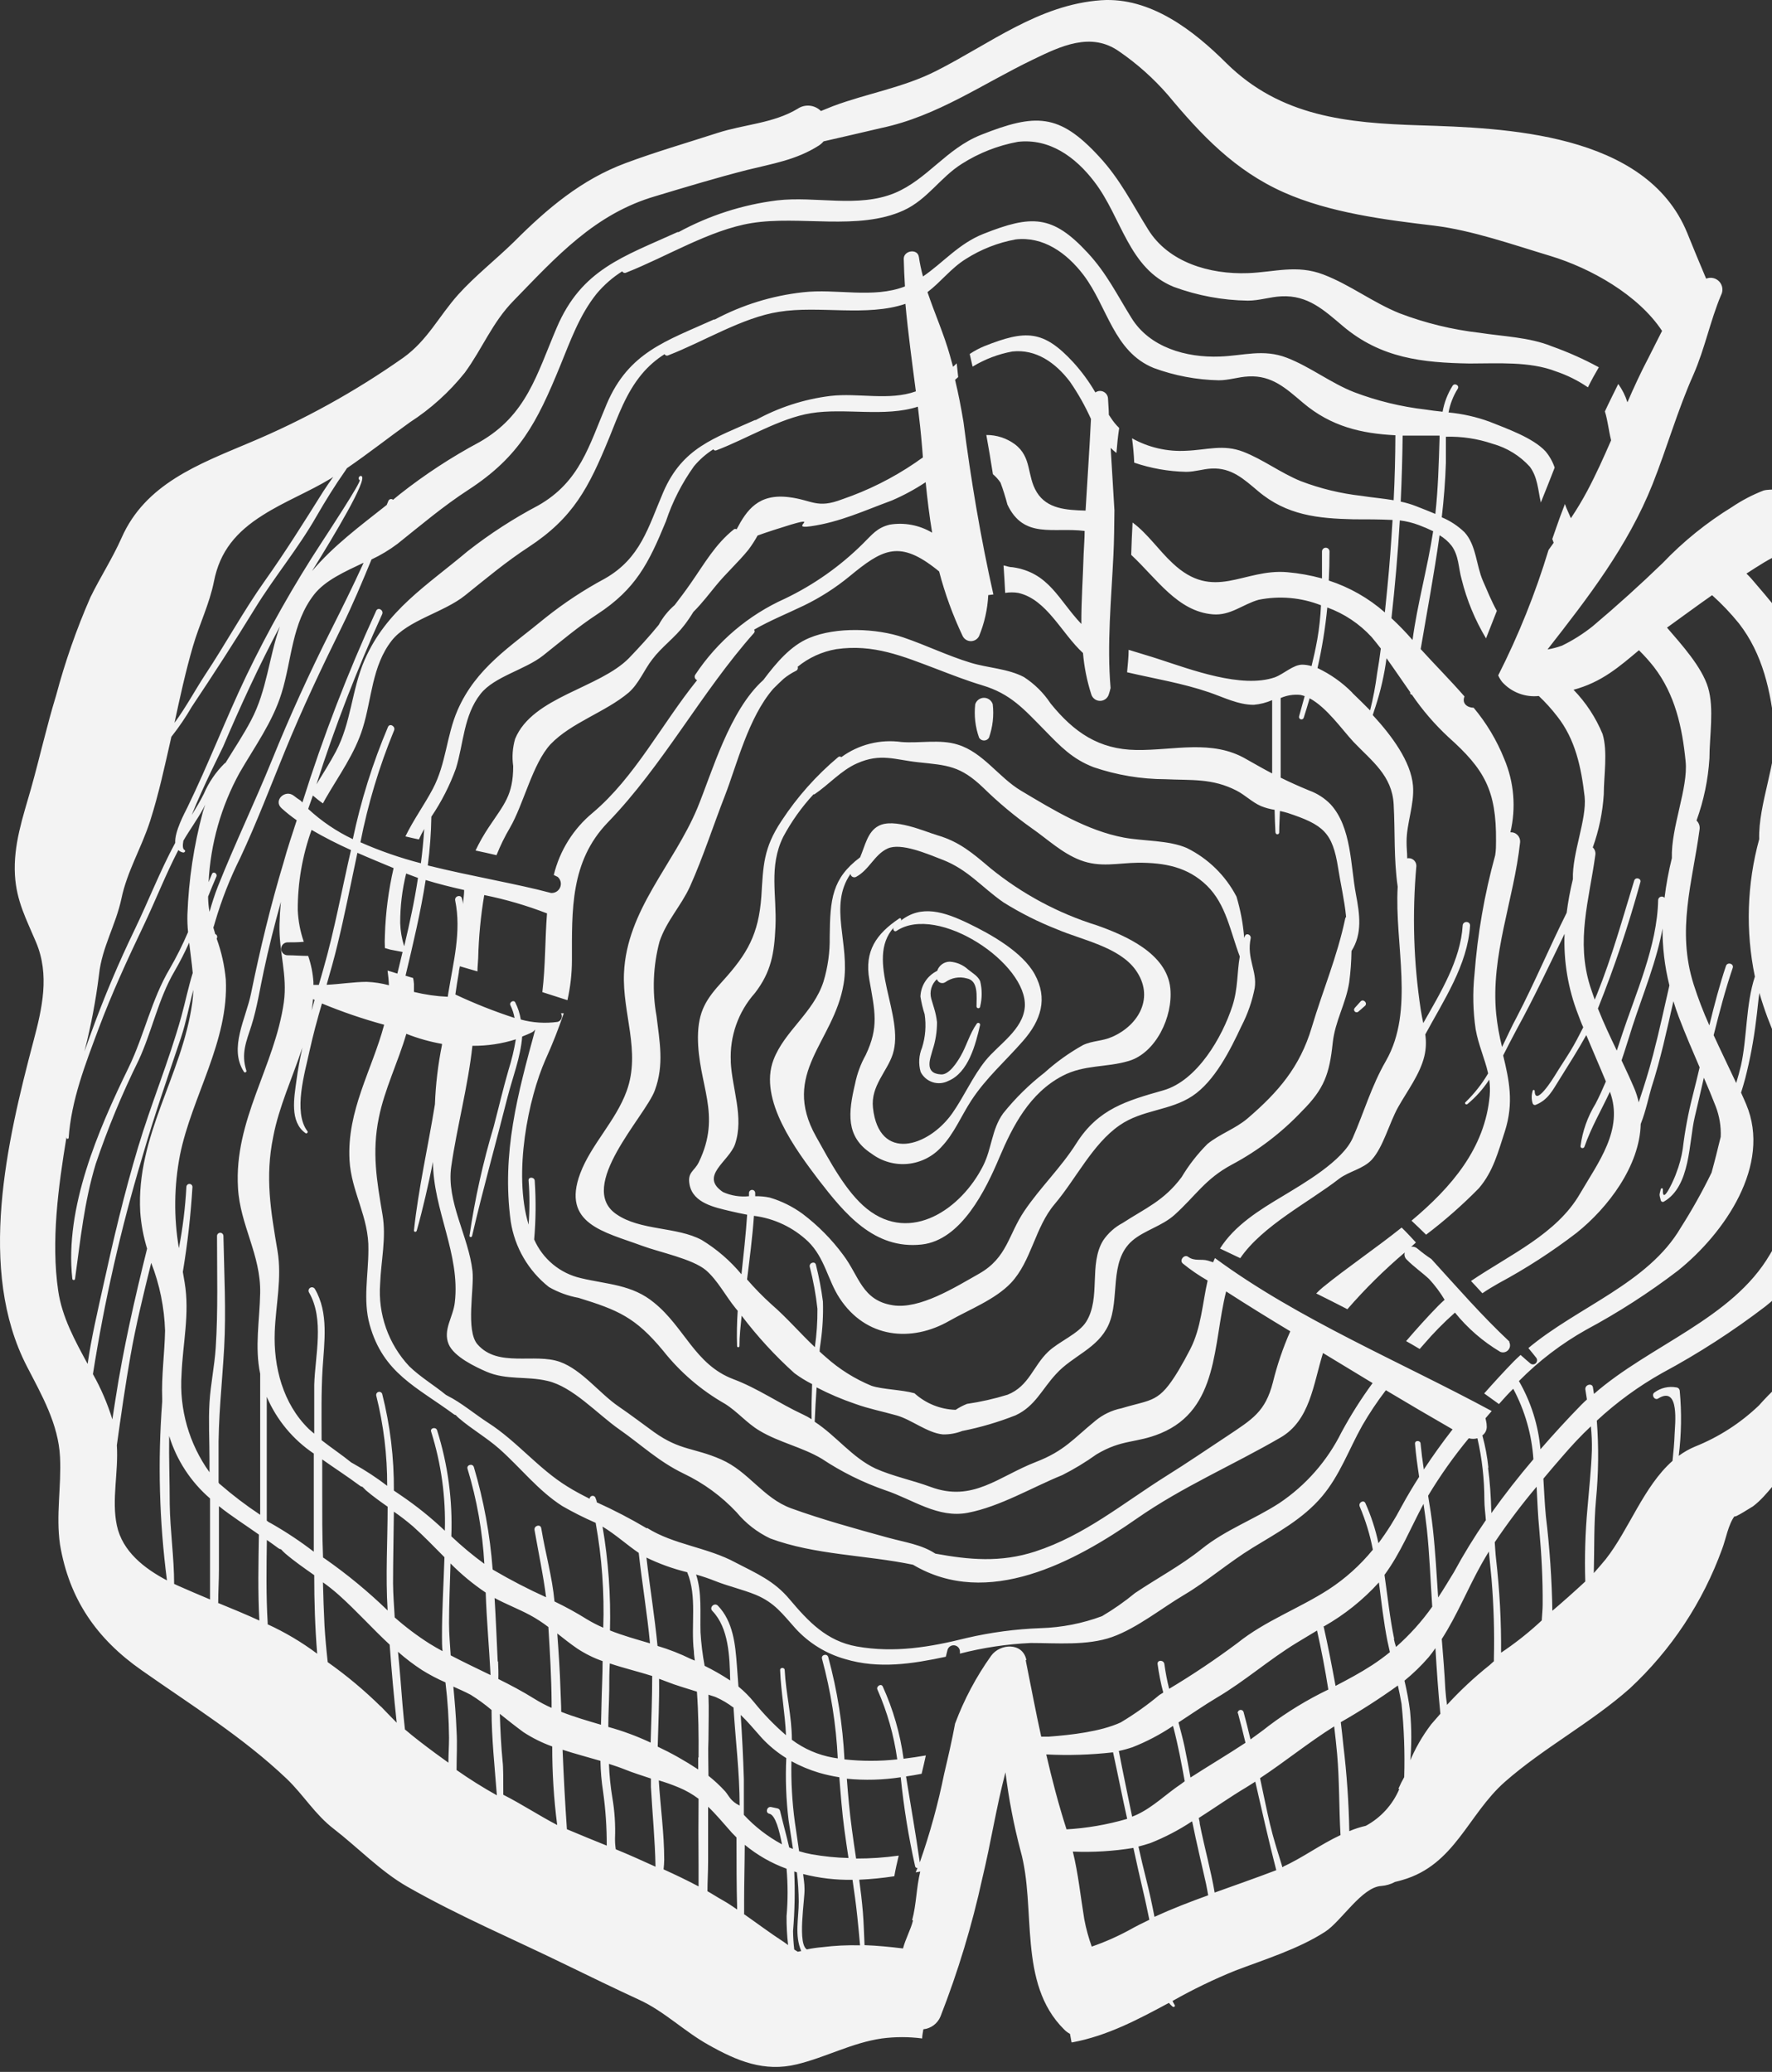 <?xml version="1.0" encoding="UTF-8"?> <svg xmlns="http://www.w3.org/2000/svg" width="337" height="394" viewBox="0 0 337 394" fill="none"><rect x="0" y="0" width="337" height="394" fill="#333333" stroke="none"/> <path d="M287.04 255.24C287.035 255.194 287.035 255.147 287.04 255.101C281.812 250.204 277.054 244.731 272.209 239.416C271.302 238.814 270.429 238.163 269.595 237.464C269.434 237.311 269.24 237.199 269.028 237.135C268.816 237.072 268.592 237.059 268.375 237.098L269.281 236.279C268.392 235.32 267.538 234.379 266.562 233.438C261.525 237.464 256.105 241.106 251.557 244.818C251.123 245.179 250.71 245.563 250.319 245.969C252.306 246.944 254.275 247.955 256.245 248.966C259.603 245.099 263.251 241.493 267.155 238.178C267.085 238.414 267.083 238.664 267.147 238.901C267.212 239.138 267.341 239.352 267.521 239.52C268.845 240.88 270.414 241.943 271.791 243.232C272.906 244.439 273.894 245.759 274.736 247.171C274.335 247.537 273.917 247.92 273.533 248.304C271.459 250.43 269.42 252.696 267.416 255.031C268.288 255.519 269.159 256.024 269.995 256.53C270.257 256.234 270.501 255.937 270.762 255.658C272.601 253.507 274.586 251.486 276.705 249.611C279.11 252.589 282.025 255.114 285.315 257.07C285.567 257.177 285.845 257.203 286.113 257.147C286.381 257.09 286.625 256.953 286.813 256.754C287.001 256.555 287.123 256.303 287.164 256.033C287.204 255.762 287.161 255.486 287.04 255.24V255.24Z" fill="#F3F3F3"></path> <path d="M377.508 205.693C377.352 195.759 374.581 185.825 374.023 175.908C373.931 170.653 373.46 165.41 372.611 160.223C371.391 154.315 368.481 148.215 368.916 142.046C369.23 137.724 371.6 133.837 372.402 129.637C372.976 125.681 372.414 121.644 370.781 117.995C367.453 109.281 360.15 102.066 353.092 96.297C350.877 94.501 348.781 92.563 346.818 90.494L345.824 91.627C345.004 91.194 344.067 91.037 343.15 91.178C342.234 91.32 341.387 91.752 340.736 92.411C339.742 93.387 336.797 92.882 335.385 93.282C333.276 94.101 331.265 95.153 329.39 96.419C324.55 99.39 320.116 102.975 316.197 107.085C311.91 111.233 307.483 115.224 302.917 119.076C301.113 120.518 299.155 121.758 297.079 122.77C296.18 123.102 295.252 123.347 294.307 123.502C302.028 113.621 309.54 103.931 314.262 92.132C317.034 85.161 319.02 78.05 322.07 71.219C324.231 66.286 325.26 60.988 327.299 56.143C327.52 55.736 327.609 55.27 327.555 54.81C327.501 54.35 327.307 53.917 326.998 53.572C326.689 53.227 326.28 52.985 325.829 52.881C325.377 52.777 324.904 52.814 324.475 52.989C323.244 50.084 322.041 47.18 320.868 44.275C313.008 25.104 285.872 24.337 269.995 23.832C256.227 23.396 243.557 22.194 233.24 12.016C227.001 5.794 218.792 -0.585 209.433 0.043C197.565 0.879 188.328 8.286 178.063 13.48C171.754 16.686 164.957 17.732 158.404 20.189L156.121 21.113C155.547 20.535 154.787 20.176 153.975 20.099C153.163 20.023 152.35 20.234 151.677 20.695C147.059 23.466 141.517 23.64 136.463 25.279C130.642 27.161 124.699 28.886 119.035 30.995C110.565 34.132 104.012 39.709 97.703 46.035C94.217 49.434 90.331 52.483 87.141 56.021C83.499 60.082 81.303 64.735 76.685 68.029C67.529 74.473 57.7 79.901 47.371 84.22C37.733 88.298 27.642 92.028 23.129 102.258C21.386 106.196 19.085 109.717 17.203 113.568C14.56 119.604 12.381 125.832 10.685 132.199C8.89 138.055 7.566 144.015 5.91 149.923C4.359 155.378 2.511 160.641 2.843 166.427C3.139 171.394 5.004 174.775 6.851 179.167C9.483 185.389 8.019 191.768 6.363 197.989C1.291 217.16 -4.355 241.472 5.108 259.824C7.932 265.296 11.103 270.768 11.417 277.077C11.696 282.672 10.598 288.144 11.417 293.739C13.16 304.108 18.388 311.654 26.945 317.632C36.426 324.307 46.116 330.267 54.551 338.284C57.758 341.369 59.884 345.029 63.492 347.8C68.006 351.286 72.467 355.939 77.434 358.762C87.263 364.374 97.563 368.714 107.689 373.663C112.307 375.911 116.908 378.142 121.631 380.321C126.354 382.499 130.136 386.298 134.737 388.86C140.14 391.91 145.333 394.089 151.573 392.555C157.045 391.23 162.029 388.459 167.728 387.64C170.268 387.31 172.84 387.31 175.379 387.64C175.379 387.083 175.519 386.507 175.606 385.897C176.319 385.822 176.998 385.556 177.572 385.127C178.145 384.697 178.592 384.12 178.865 383.458C182.209 374.909 184.873 366.11 186.829 357.141C188.45 350.432 189.461 343.704 191.221 337.03C191.839 342.049 192.794 347.022 194.079 351.913C197.164 362.84 193.469 377.114 202.375 385.932C202.702 386.267 203.078 386.549 203.49 386.769C203.595 387.309 203.682 387.849 203.787 388.39H203.909C210.514 387.17 216.422 384.05 222.295 380.878C222.505 381.132 222.739 381.365 222.992 381.575C223.201 381.767 223.567 381.575 223.393 381.262C223.246 381.019 223.112 380.769 222.992 380.512C226.836 378.332 230.818 376.405 234.913 374.744C240.507 372.617 246.938 370.631 252.01 367.354C255.077 365.385 258.981 358.849 262.711 358.64C263.621 358.57 264.505 358.309 265.307 357.873C265.778 357.769 266.248 357.647 266.702 357.507C276.688 354.649 279.163 345.046 286.203 338.842C293.576 332.359 302.551 327.653 309.958 321.083C317.831 313.767 323.847 304.68 327.508 294.575C328.187 292.832 328.693 289.852 329.895 288.301C329.634 288.876 333.381 286.419 333.381 286.454C336.257 284.275 337.895 281.138 340.753 278.82C344.239 275.945 346.87 272.476 350.826 270.193C356.055 267.231 361.37 265.139 366.32 261.758C373.796 256.617 378.275 247.52 379.67 238.649C380.297 234.104 380.227 229.491 379.46 224.968C378.387 218.593 377.735 212.154 377.508 205.693V205.693ZM325.608 113.185C327.452 114.834 329.159 116.629 330.714 118.553C335.246 124.374 336.779 131.467 337.529 138.787C338.104 144.52 334.357 152.99 334.566 159.578C332.231 168.105 331.951 177.064 333.747 185.72C332.004 190.948 332.266 197.449 331.098 202.625C330.836 203.741 330.523 204.856 330.192 205.954C328.78 202.921 327.299 199.906 325.904 196.857C326.985 192.534 328.135 188.143 329.529 184.064C329.808 183.245 328.501 182.879 328.24 183.698C327.002 187.393 326.009 191.192 325.085 194.992C323.939 192.442 322.938 189.83 322.088 187.167C318.846 176.884 321.826 167.996 323.22 157.783C323.276 157.468 323.253 157.143 323.153 156.839C323.052 156.535 322.878 156.26 322.645 156.04C324.024 152.233 324.852 148.248 325.103 144.207C325.103 140.041 326.026 134.691 324.841 130.752C323.656 126.814 319.805 122.579 317.034 119.354C319.874 117.315 322.715 115.207 325.608 113.185ZM302.952 263.85C302.812 262.908 301.366 263.309 301.505 264.25C301.61 264.878 301.697 265.505 301.801 266.133C301.453 266.464 301.087 266.777 300.756 267.126C298.124 269.81 295.527 272.651 292.966 275.596C292.56 271.027 291.162 266.602 288.87 262.63C292.657 258.794 296.963 255.509 301.662 252.87C307.761 249.599 313.589 245.846 319.09 241.646C327.926 234.571 336.971 221.569 332.091 209.997C331.778 209.248 331.446 208.516 331.115 207.784C331.394 206.895 331.656 206.041 331.9 205.1C332.834 201.467 333.527 197.775 333.973 194.051C334.217 192.308 334.339 190.565 334.601 188.822C335.042 190.344 335.548 191.878 336.117 193.423C338.592 199.906 341.555 206.128 344.064 212.594C347.829 222.197 341.241 230.632 336.588 238.579C329.46 250.779 313.775 255.78 303.143 265.07L302.952 263.85ZM273.516 303.934C273.22 299.542 272.993 295.115 272.505 290.741C272.279 288.632 271.947 286.523 271.599 284.432C273.901 280.601 276.487 276.948 279.337 273.505C279.872 273.661 280.44 273.661 280.975 273.505C281.852 277.341 282.296 281.264 282.3 285.199C282.3 286.506 282.491 287.796 282.578 289.085C280.385 292.255 278.366 295.542 276.531 298.932C275.52 300.588 274.509 302.278 273.446 303.882L273.516 303.934ZM235.453 325.841C235.959 327.688 236.412 329.553 236.865 331.418C233.379 333.718 229.894 335.775 226.408 338.023C226.042 336.036 225.676 334.049 225.258 332.063C224.927 330.546 224.526 329.048 224.125 327.549C226.617 325.928 229.057 324.237 231.427 322.826C236.795 319.654 241.327 315.611 246.659 312.369L250.476 310.068C251.313 313.798 252.027 317.528 252.62 321.292C248.633 323.211 244.845 325.517 241.309 328.176C240.159 329.1 238.991 329.919 237.824 330.773C237.405 329.03 236.97 327.287 236.499 325.544C236.453 325.412 236.359 325.301 236.237 325.232C236.114 325.164 235.97 325.143 235.833 325.173C235.696 325.203 235.575 325.282 235.492 325.395C235.409 325.509 235.37 325.649 235.384 325.789L235.453 325.841ZM226.739 346.423C227.541 350.379 228.482 354.301 229.371 358.257C229.528 358.971 229.632 359.703 229.772 360.418C226.286 361.673 222.905 362.98 219.559 364.513C219.088 362.073 218.566 359.668 217.956 357.263C217.433 355.224 216.962 353.185 216.509 351.146C217.259 350.954 218.008 350.745 218.74 350.501C221.52 349.405 224.178 348.021 226.67 346.371L226.739 346.423ZM224.631 339.243C221.738 341.177 219.402 343.565 216.3 345.046C215.986 345.203 215.638 345.325 215.307 345.465C214.47 341.299 213.564 337.134 212.78 332.969C213.665 332.784 214.538 332.545 215.394 332.254C218.095 331.19 220.672 329.834 223.079 328.211L223.184 328.577C224.055 331.923 224.7 335.322 225.31 338.737L224.631 339.243ZM251.783 309.284C255.692 307.07 259.222 304.246 262.24 300.919C262.728 304.648 263.129 308.395 263.861 312.055L264.331 314.181C263.253 315.058 262.13 315.878 260.968 316.639C258.72 318.103 256.367 319.358 253.997 320.595C253.282 316.743 252.568 312.979 251.714 309.232L251.783 309.284ZM265.151 311.689C264.314 307.663 263.896 303.568 263.303 299.49C266.388 295.307 268.27 290.549 270.727 285.983C270.954 287.552 271.181 289.138 271.355 290.723C271.878 295.638 272.052 300.588 272.383 305.537C270.395 308.347 268.084 310.915 265.499 313.188C265.307 312.648 265.185 312.142 265.081 311.637L265.151 311.689ZM283.066 279.134C282.857 277.049 282.472 274.985 281.916 272.964C282.21 272.754 282.441 272.467 282.585 272.136C282.729 271.805 282.781 271.441 282.735 271.082C282.735 270.594 282.596 270.141 282.509 269.705L283.694 268.329C266.266 258.917 246.886 250.901 231.061 239.241C230.939 239.503 230.817 239.764 230.713 240.043L229.737 239.729C228.447 239.346 227.175 239.904 225.955 238.997C225.223 238.457 224.212 239.677 224.962 240.287C226.44 241.488 228.014 242.566 229.667 243.511C228.674 247.886 228.447 252.487 226.373 256.547C225.746 257.785 224.84 259.423 224.143 260.591C220.378 266.83 219.193 266.028 213.285 267.806C211.444 268.18 209.725 269.007 208.283 270.211C204.17 273.574 202.41 275.927 197.042 278.001C189.879 280.772 185.017 285.739 176.983 282.759C173.654 281.522 169.75 280.72 166.526 279.273C162.064 277.182 159.084 273.086 154.936 270.368C155.029 268.172 155.151 265.993 155.302 263.832C157.654 265.056 160.095 266.098 162.605 266.952C165.236 267.91 167.833 268.398 170.587 269.183C173.34 269.967 176.39 272.494 179.3 272.773C180.557 272.803 181.807 272.584 182.978 272.128C186.46 271.44 189.873 270.437 193.173 269.13C196.885 267.387 198.123 264.216 200.841 261.288C203.996 257.802 208.771 256.46 210.81 251.964C213.058 247.032 210.81 239.886 215.324 235.947C217.607 233.978 220.953 233.176 223.323 231.068C227.367 227.443 229.179 224.201 234.251 221.482C239.232 218.834 243.747 215.39 247.618 211.287C251.853 207.069 252.846 204.176 253.456 198.32C253.909 194.12 255.966 190.861 256.593 186.801C256.854 184.824 257 182.834 257.029 180.84C259.12 177.564 258.598 173.869 257.866 170.035C256.837 164.597 257.047 157.33 253.056 152.956C251.913 151.781 250.518 150.881 248.977 150.324C246.991 149.505 245.248 148.721 243.557 147.884C243.557 142.882 243.557 137.863 243.557 132.861C243.557 132.861 243.557 132.861 243.557 132.739C244.734 132.221 246.025 132.017 247.304 132.147C247.581 132.208 247.854 132.284 248.123 132.373C247.757 133.663 247.409 134.935 247.06 136.225C247.044 136.283 247.04 136.344 247.047 136.404C247.055 136.464 247.074 136.522 247.104 136.575C247.134 136.627 247.174 136.673 247.222 136.711C247.27 136.748 247.324 136.775 247.383 136.791C247.441 136.807 247.502 136.812 247.562 136.804C247.622 136.796 247.68 136.777 247.733 136.747C247.785 136.717 247.832 136.677 247.869 136.63C247.906 136.582 247.933 136.527 247.949 136.469C248.35 135.231 248.716 134.011 249.065 132.791C252.324 134.534 255.182 138.682 257.413 141.087C260.898 144.73 264.75 147.483 265.046 152.938C265.342 158.393 265.046 163.203 265.813 168.623C265.185 179.62 269.089 192.099 263.582 201.736C260.811 206.529 259.417 211.496 257.273 216.376C255.339 220.82 247.845 225.09 243.923 227.477C239.549 230.092 234.808 233.002 232.02 237.429L235.872 239.259C240.107 233.072 248.943 228.61 254.641 224.184C256.559 222.72 259.242 222.319 260.898 220.524C263.094 218.084 264.209 213.553 265.9 210.537C267.59 207.522 270.065 204.281 270.884 200.848C271.207 199.495 271.266 198.092 271.059 196.717C274.544 190.251 279.11 183.489 279.581 176.013C279.581 175.106 278.221 175.106 278.169 176.013C277.768 182.566 273.969 188.753 270.675 194.556C270.518 193.772 270.344 192.953 270.205 192.046C268.829 182.992 268.548 173.806 269.368 164.685C269.372 164.466 269.327 164.25 269.237 164.052C269.147 163.853 269.013 163.677 268.846 163.537C268.679 163.396 268.483 163.295 268.271 163.241C268.06 163.186 267.839 163.179 267.625 163.221C267.625 162.175 267.486 161.129 267.503 160.031C267.503 156.546 269.02 152.938 268.723 149.4C268.34 144.834 264.697 139.919 261.072 135.981C261.264 135.406 261.421 134.848 261.595 134.377C262.574 131.381 263.274 128.301 263.687 125.175C265.238 127.319 266.684 129.498 268.2 131.641C268.21 131.716 268.21 131.793 268.2 131.868C268.213 131.934 268.251 131.993 268.306 132.032C268.362 132.071 268.43 132.087 268.497 132.077C270.509 135.031 272.848 137.749 275.468 140.181C282.3 146.281 284.6 150.289 284.513 159.927C284.513 160.746 284.513 161.67 284.356 162.646C282.315 170.053 280.996 177.64 280.417 185.302C280.058 188.783 280.134 192.296 280.644 195.759C281.184 198.774 282.387 201.318 283.014 204.124C281.833 206.134 280.385 207.975 278.709 209.596C278.448 209.823 278.814 210.154 279.075 209.962C280.686 208.63 282.084 207.061 283.223 205.309C283.367 206.313 283.397 207.331 283.31 208.342C282.422 218.38 276.026 225.77 268.444 232.131C269.374 233.002 270.298 233.891 271.215 234.797C274.765 232.105 278.115 229.157 281.237 225.979C283.99 222.772 284.896 219.112 286.203 215.121C287.946 209.666 286.988 205.327 285.872 200.708C286.744 198.965 287.615 197.327 288.469 195.706C291.728 189.781 294.586 183.664 297.549 177.581C297.347 182.803 298.219 188.011 300.111 192.883C300.425 193.72 300.756 194.626 301.104 195.358C300.32 196.909 299.518 198.46 298.612 199.941C297.706 201.423 296.608 203.043 295.649 204.629C295.458 204.943 291.937 210.607 291.868 207.453C291.868 207.244 291.519 207.174 291.484 207.453C291.24 208.224 291.24 209.052 291.484 209.823C291.5 209.878 291.527 209.929 291.563 209.974C291.599 210.018 291.643 210.055 291.693 210.083C291.743 210.11 291.798 210.128 291.855 210.134C291.912 210.14 291.969 210.135 292.024 210.119C294.412 209.178 295.266 207.348 296.608 205.222C298.351 202.433 300.094 199.697 301.68 196.839C302.899 199.784 304.189 202.695 305.409 205.658C304.799 207.069 304.172 208.498 303.44 209.893C301.932 212.352 300.958 215.101 300.582 217.962C300.582 218.415 301.192 218.45 301.331 218.066C302.621 214.372 304.555 211.095 306.176 207.61C308.842 214.79 303.928 221.081 300.46 227.042C296.033 234.658 287.232 238.544 279.755 243.598C280.487 244.365 281.202 245.149 281.916 245.934C282.892 245.271 283.92 244.644 285.001 244.034C290.195 241.244 295.155 238.038 299.832 234.449C305.792 229.691 311.84 221.744 312.032 213.744C313.025 211.252 313.583 208.394 314.088 206.773C315.831 201.388 316.999 195.881 318.253 190.391C318.55 191.367 318.881 192.36 319.264 193.371C320.502 196.63 321.878 199.802 323.238 202.974C322.82 204.717 322.384 206.546 321.931 208.307C321.075 211.642 320.44 215.031 320.031 218.45C319.788 220.048 319.367 221.615 318.776 223.12C318.776 223.295 316.058 229.795 316.249 226.118C316.236 226.075 316.21 226.037 316.174 226.01C316.138 225.983 316.094 225.969 316.049 225.969C316.004 225.969 315.96 225.983 315.924 226.01C315.888 226.037 315.861 226.075 315.848 226.118C315.552 227.443 315.535 226.972 315.848 228.262C315.864 228.322 315.893 228.378 315.934 228.424C315.975 228.471 316.026 228.508 316.084 228.532C316.141 228.555 316.203 228.565 316.265 228.561C316.327 228.556 316.388 228.537 316.441 228.506C321.53 225.578 321.164 217.265 322.297 212.472C322.889 209.98 323.464 207.47 324.04 204.943C324.806 206.686 325.573 208.551 326.288 210.381C327.003 212.229 327.329 214.204 327.246 216.184C326.689 218.467 326.131 220.733 325.504 222.998C323.752 226.593 321.797 230.084 319.648 233.455C313.461 244.034 300.076 248.496 290.665 256.356C291.17 256.966 291.676 257.576 292.164 258.203C292.277 258.354 292.332 258.541 292.319 258.729C292.305 258.917 292.224 259.095 292.091 259.228C291.958 259.362 291.78 259.442 291.592 259.456C291.404 259.469 291.217 259.414 291.066 259.301C290.421 258.778 289.811 258.203 289.184 257.663C288.748 258.064 288.33 258.447 287.911 258.865C286.012 260.817 284.13 262.874 282.265 264.982L285.071 267.004C285.977 265.993 286.813 265.035 287.789 264.094C290.004 268.238 291.311 272.807 291.624 277.496C288.818 280.79 286.134 284.223 283.624 287.743C283.537 284.519 283.363 281.783 282.997 279.082L283.066 279.134ZM131.966 314.042C131.966 314.652 132.088 315.245 132.14 315.785L131.409 315.489C129.361 314.482 127.234 313.648 125.047 312.996C124.507 307.385 123.583 301.808 122.939 296.196C125.417 297.399 128.017 298.333 130.694 298.984C132.628 303.62 131.356 309.04 131.966 314.042ZM139.495 324.673C139.878 330.895 140.663 337.117 140.663 343.356C138.92 342.484 138.711 341.613 137.944 340.689C136.959 339.604 135.886 338.602 134.737 337.692C134.737 335.374 134.633 333.056 134.737 330.721C134.737 327.915 134.842 325.091 134.737 322.268C135.173 322.442 135.8 322.582 136.219 322.773C137.356 323.283 138.432 323.92 139.425 324.673H139.495ZM155.773 337.117C157.037 337.484 158.323 337.769 159.624 337.971C159.886 341.317 160.147 344.663 160.583 347.922C160.827 349.665 161.088 351.53 161.367 353.325C159.029 353.268 156.699 353.035 154.396 352.628C153.577 352.481 152.768 352.283 151.973 352.035C151.712 350.205 151.433 348.375 151.172 346.545C150.649 342.694 150.427 338.807 150.51 334.921C152.182 335.835 153.946 336.571 155.773 337.117V337.117ZM149.969 346.109C150.231 347.852 150.527 349.752 150.806 351.599L150.091 351.32C149.551 348.95 148.889 346.615 148.348 344.349C148.319 344.238 148.26 344.137 148.177 344.057C148.094 343.977 147.99 343.921 147.878 343.896L146.658 343.635C145.839 343.478 145.49 344.733 146.309 344.907C147.477 345.134 148.244 348.201 148.714 350.728C146.006 349.267 143.557 347.372 141.464 345.116C141.464 342.85 141.464 340.585 141.464 338.319C141.342 334.241 141.133 330.145 140.872 326.12C142.179 327.357 143.347 328.786 144.828 330.442C146.212 331.946 147.795 333.254 149.534 334.328C149.351 338.261 149.497 342.201 149.969 346.109V346.109ZM132.855 354.823C132.855 356.113 132.855 357.42 132.855 358.727C130.694 357.577 128.463 356.514 126.198 355.486C126.269 354.872 126.31 354.256 126.32 353.638C126.32 348.584 125.588 343.582 125.291 338.563C126.588 338.946 127.862 339.4 129.108 339.923C130.443 340.474 131.703 341.195 132.855 342.066C132.82 346.319 132.82 350.571 132.855 354.823V354.823ZM115.688 328.403C115.688 326.102 115.828 323.784 115.863 321.432C115.863 319.689 115.863 318.033 115.967 316.325C118.616 317.214 121.387 317.876 124.036 318.713C124.036 322.948 123.862 327.165 123.74 331.383C121.146 330.162 118.452 329.165 115.688 328.403V328.403ZM114.695 340.689C115.17 344.096 115.403 347.532 115.392 350.972C112.952 349.978 110.512 349.002 108.142 347.992L107.811 347.852C107.463 342.816 107.201 337.779 106.992 332.742C109.362 333.509 111.802 334.154 114.19 334.851C114.226 336.806 114.395 338.757 114.695 340.689V340.689ZM95.716 341.299C95.716 338.441 95.716 335.914 95.594 335.06C95.298 332.01 95.158 328.96 95.054 325.91C96.518 327.078 97.982 328.246 99.55 329.396C101.262 330.512 103.099 331.424 105.023 332.115C105.013 337.109 105.328 342.098 105.964 347.051C102.478 345.238 99.202 343.06 95.716 341.299V341.299ZM51.623 289.73L51.1 289.451L50.735 289.172C50.735 288.057 50.735 286.942 50.735 285.844C50.735 279.099 50.735 272.372 50.735 265.627C52.612 270.01 55.717 273.756 59.675 276.415C59.675 280.249 59.675 284.066 59.675 287.883C59.675 290.253 59.675 292.658 59.675 295.08C57.116 293.116 54.426 291.328 51.623 289.73V289.73ZM59.501 151.282C60.128 151.805 60.756 152.328 61.418 152.781C61.592 152.485 61.732 152.171 61.906 151.875C64.433 147.483 67.465 143.353 68.982 138.473C70.724 132.879 70.724 126.657 74.489 121.829C77.556 117.925 84.388 116.479 88.431 113.237C92.475 109.996 96.204 106.859 100.474 104.07C109.048 98.458 111.959 92.742 115.828 83.331C117.571 79.026 119.087 74.704 122.067 71.131C123.301 69.653 124.76 68.377 126.389 67.35C126.446 67.464 126.544 67.553 126.664 67.599C126.783 67.644 126.916 67.642 127.034 67.594C133.848 64.962 141.168 60.378 148.139 59.298C155.738 58.06 164.835 60.274 172.19 57.782C172.695 63.324 173.462 68.901 174.177 74.425C169.07 76.255 163.215 74.669 157.899 75.297C152.928 75.913 148.12 77.468 143.73 79.88H143.573C135.818 83.366 129.805 85.109 126.145 93.579C123.252 100.341 121.823 106.144 115.061 110.013C111.054 112.162 107.251 114.67 103.698 117.507C97.041 123.014 90.54 126.97 87.002 135.092C84.893 139.972 84.859 145.165 82.331 149.975C80.693 153.078 78.602 155.936 77.103 159.055C77.94 159.264 78.846 159.456 79.665 159.63C79.979 158.951 80.31 158.289 80.676 157.644C80.536 159.84 80.327 162.001 80.048 164.162C76.112 163.147 72.265 161.813 68.546 160.171C69.972 152.89 72.114 145.768 74.942 138.909C75.273 138.142 74.14 137.462 73.792 138.229C70.873 145.111 68.631 152.261 67.099 159.578C63.995 158.103 61.133 156.164 58.612 153.827L59.501 151.282ZM97.598 145.688C97.598 151.265 95.856 152.938 92.928 157.347C91.994 158.75 91.161 160.218 90.435 161.739C91.777 162.018 93.102 162.314 94.426 162.628C95.144 160.822 96.001 159.074 96.988 157.4C99.585 152.921 101.293 145.2 104.709 141.523C108.665 137.392 115.166 135.423 119.575 131.693C121.544 129.951 122.52 127.336 124.071 125.367C125.814 123.049 128.324 121.272 130.119 118.919C130.747 118.104 131.329 117.255 131.862 116.374C133.604 114.632 135.034 112.714 136.149 111.373C138.101 108.985 140.401 106.928 142.336 104.541C142.981 103.683 143.563 102.78 144.079 101.839C144.811 101.561 145.821 101.229 147.198 100.776C157.951 97.291 149.377 100.776 154.169 100.079C159.711 99.295 164.33 97.116 169.593 95.182C171.843 94.216 174.001 93.05 176.041 91.696C176.373 94.99 176.756 98.18 177.279 101.299C174.86 99.854 172.008 99.311 169.227 99.766C166.77 100.358 165.864 101.665 164.103 103.391C159.78 107.683 154.767 111.217 149.272 113.847C142.348 116.953 136.444 121.956 132.245 128.278C132.182 128.365 132.14 128.466 132.123 128.573C132.106 128.68 132.113 128.789 132.146 128.892C132.178 128.995 132.233 129.089 132.308 129.167C132.383 129.245 132.475 129.304 132.576 129.341C125.814 137.724 120.76 147.779 112.726 154.559C109.045 157.601 106.447 161.752 105.319 166.393L106.068 166.759C106.345 167 106.538 167.322 106.621 167.68C106.703 168.038 106.67 168.412 106.527 168.75C106.385 169.088 106.138 169.373 105.824 169.563C105.51 169.753 105.144 169.839 104.779 169.808C98.295 168.066 89.721 166.654 81.356 164.58C81.757 161.505 81.984 158.409 82.035 155.308C83.964 152.457 85.533 149.378 86.706 146.141C88.187 141.366 88.152 136.068 91.394 131.955C94.026 128.626 99.847 127.389 103.315 124.635C106.783 121.882 109.937 119.198 113.58 116.81C120.882 112.035 123.357 107.155 126.651 99.121C127.896 95.388 129.694 91.864 131.984 88.664C133.033 87.403 134.274 86.316 135.661 85.44C135.71 85.535 135.792 85.609 135.891 85.647C135.991 85.686 136.101 85.686 136.201 85.649C142.022 83.453 148.244 79.549 154.239 78.573C160.635 77.527 168.303 79.375 174.56 77.336C174.874 79.898 175.153 82.46 175.362 85.004L175.519 86.991C175.013 87.322 174.525 87.671 174.09 87.984C169.776 90.923 165.087 93.268 160.147 94.955C155.372 96.785 154.501 95.112 150.126 94.555C144.235 93.788 142.022 96.995 140.088 100.654C140.013 100.604 139.925 100.577 139.835 100.577C139.745 100.577 139.657 100.604 139.582 100.654C135.992 103.513 133.953 107.225 131.339 110.954C130.363 112.366 129.335 113.725 128.306 115.067C127.078 116.13 126.05 117.405 125.274 118.832C123.531 120.975 121.597 123.084 119.627 125.141C113.963 130.909 101.258 132.495 97.964 140.512C97.476 142.192 97.352 143.956 97.598 145.688V145.688ZM272.976 97.726C271.651 97.169 270.344 96.663 269.281 96.245C268.342 95.879 267.375 95.594 266.388 95.391C266.585 91.208 266.707 87.026 266.754 82.843C267.573 82.843 268.375 82.843 269.211 82.843C270.693 82.843 272.226 82.843 273.777 82.843C273.777 83.017 273.777 83.192 273.777 83.366C273.62 88.211 273.499 92.969 272.976 97.726ZM268.549 121.603C267.313 120.188 266.004 118.838 264.628 117.559C265.307 111.372 265.865 105.186 266.214 98.964C267.453 99.113 268.67 99.412 269.839 99.853C270.764 100.195 271.672 100.585 272.557 101.02C271.529 107.835 269.56 114.788 268.636 121.707L268.549 121.603ZM265.063 95.13C263.007 94.781 260.881 94.607 258.911 94.293C254.975 93.852 251.11 92.915 247.409 91.505C243.575 89.954 240.263 87.392 236.447 85.91C232.63 84.429 229.476 85.579 225.589 85.719C222 85.924 218.427 85.102 215.289 83.348C215.498 84.865 215.638 86.416 215.707 87.984C218.893 89.067 222.225 89.655 225.589 89.727C227.245 89.727 228.761 89.187 230.399 89.1C234.216 88.908 236.534 91.104 239.235 93.369C244.708 98.023 250.703 98.598 257.447 98.755C259.818 98.755 262.38 98.755 264.837 98.877C264.575 103.251 264.262 107.591 263.826 111.982C263.669 113.464 263.53 114.963 263.373 116.461C260.266 113.737 256.637 111.673 252.707 110.397C252.794 108.654 252.846 106.754 252.846 104.872C252.846 104.682 252.771 104.501 252.637 104.367C252.503 104.233 252.321 104.157 252.132 104.157C251.942 104.157 251.761 104.233 251.627 104.367C251.493 104.501 251.417 104.682 251.417 104.872C251.417 106.615 251.417 108.357 251.417 109.996C249.25 109.404 247.033 109.007 244.795 108.811C236.429 108.096 230.852 114.527 222.975 107.068C220.396 104.68 218.252 101.473 215.394 99.365C215.289 101.456 215.185 103.513 215.132 105.517C219.995 110.048 223.968 116.287 230.661 116.827C234.024 117.106 236.377 114.893 239.375 114.056C243.343 113.258 247.458 113.621 251.226 115.102C251.131 117.27 250.898 119.43 250.528 121.568C250.215 123.311 249.831 125.053 249.431 126.674C248.865 126.501 248.279 126.407 247.688 126.395C245.945 126.395 244.202 128.138 242.459 128.8C236.133 130.979 226.53 127.336 220.291 125.315C218.723 124.792 216.683 124.217 214.644 123.572C214.644 125.001 214.47 126.413 214.348 127.842C219.472 129.044 224.805 129.898 229.911 131.641C232.63 132.565 235.488 134.046 238.451 134.029C239.653 133.922 240.83 133.622 241.937 133.14C241.937 137.776 241.937 142.447 241.937 147.082C240.351 146.263 238.765 145.34 237.022 144.364C230.504 140.547 223.236 142.725 216.108 142.621C208.98 142.516 204.24 139.257 199.796 133.767C198.47 131.762 196.743 130.054 194.724 128.748C191.692 127.145 187.753 127.005 184.599 126.029C180.224 124.705 176.111 122.683 171.806 121.219C166.735 119.476 159.014 119.163 153.891 121.324C150.405 122.77 147.686 125.96 145.177 129.306C138.711 135.109 135.434 146.873 132.611 153.705C128.115 164.441 119.192 173.033 118.669 185.075C118.338 192.691 121.893 199.924 119.192 207.435C117.118 213.169 112.447 217.596 110.356 223.12C106.731 232.776 114.957 234.257 122.067 236.889C125.431 238.143 131.687 239.381 134.267 241.559C136.48 243.476 138.014 246.474 139.878 248.757L140.297 249.262C140.143 251.495 140.102 253.735 140.175 255.972C140.175 256.032 140.199 256.09 140.241 256.132C140.284 256.175 140.341 256.199 140.401 256.199C140.461 256.199 140.519 256.175 140.562 256.132C140.604 256.09 140.628 256.032 140.628 255.972C140.628 254.038 140.854 252.121 141.046 250.203C144.041 254.153 147.402 257.812 151.085 261.131C152.144 261.917 153.27 262.611 154.448 263.205C154.361 265.418 154.309 267.649 154.344 269.88C153.825 269.546 153.283 269.249 152.723 268.991C148.087 266.83 144.148 264.024 139.46 262.264C132.175 259.51 130.206 252.434 124.42 247.746C120.237 244.261 115.514 244.261 110.478 243.058C108.524 242.613 106.702 241.715 105.159 240.438C103.615 239.161 102.392 237.539 101.589 235.703C101.912 231.982 101.947 228.241 101.694 224.515C101.607 223.765 100.422 223.765 100.526 224.515C100.744 227.299 100.744 230.096 100.526 232.88C97.546 223.016 100.526 208.777 103.733 201.51C105.041 198.63 106.204 195.687 107.219 192.691H106.678C106.772 192.837 106.83 193.003 106.846 193.175C106.862 193.348 106.837 193.522 106.772 193.682C106.707 193.843 106.605 193.985 106.473 194.098C106.341 194.211 106.185 194.29 106.016 194.33C103.685 194.651 101.314 194.496 99.045 193.876C98.861 192.749 98.509 191.657 97.999 190.635C97.685 190.025 96.779 190.635 97.076 191.175C97.446 191.937 97.71 192.746 97.86 193.58C94.017 192.33 90.257 190.84 86.601 189.119C86.793 187.724 87.019 186.33 87.263 184.918C87.263 184.535 87.403 184.152 87.455 183.751L90.801 184.727C90.801 183.908 90.906 183.088 90.941 182.235C91.038 178.204 91.422 174.185 92.091 170.209C96.163 171.028 100.157 172.194 104.029 173.695C103.646 178.557 103.75 183.629 103.14 188.665L107.916 190.199C108.477 187.705 108.763 185.157 108.77 182.6C108.77 173.085 108.438 163.865 115.532 156.459C126.18 145.462 133.291 131.746 143.416 120.348C143.48 120.259 143.515 120.152 143.515 120.043C143.515 119.933 143.48 119.827 143.416 119.738C146.431 117.995 149.778 116.653 152.915 115.137C156.031 113.625 158.957 111.747 161.629 109.543C167.641 104.593 170.831 102.746 177.505 107.8C177.889 108.079 178.237 108.375 178.603 108.671C179.71 112.897 181.21 117.011 183.082 120.958C183.227 121.248 183.449 121.492 183.725 121.662C184.001 121.833 184.318 121.923 184.642 121.923C184.966 121.923 185.284 121.833 185.559 121.662C185.835 121.492 186.057 121.248 186.202 120.958C187.224 118.48 187.813 115.845 187.945 113.168L188.921 113.046C186.516 102.327 184.651 91.296 183.239 80.281C182.786 77.51 182.281 74.913 181.636 72.229L182.228 71.707C182.141 70.835 182.054 69.964 181.95 69.092L181.252 69.755C181.061 69.058 180.869 68.343 180.66 67.611C179.527 63.55 177.749 59.594 176.39 55.551C178.969 53.599 180.852 51.002 183.692 49.242C186.578 47.406 189.791 46.145 193.156 45.53C198.384 44.92 202.828 48.057 206.035 52.257C210.636 58.304 211.769 66.879 219.42 69.981C223.385 71.443 227.568 72.232 231.793 72.317C233.728 72.317 235.523 71.672 237.44 71.585C241.919 71.341 244.638 73.92 247.792 76.586C253.178 81.152 258.981 82.442 265.377 82.773C265.36 86.904 265.255 91.017 265.046 95.13H265.063ZM257.186 131.728C255.271 129.789 253.029 128.202 250.563 127.04C251.428 123.243 252.05 119.396 252.428 115.52C255.65 116.694 258.543 118.624 260.863 121.15C261.473 121.864 262.031 122.596 262.606 123.328C262.397 124.931 262.17 126.535 261.892 128.121C261.588 130.469 261.146 132.796 260.567 135.092C259.347 133.872 258.197 132.722 257.169 131.746L257.186 131.728ZM242.581 158.306C242.581 158.398 242.618 158.487 242.683 158.552C242.749 158.618 242.837 158.655 242.93 158.655C243.022 158.655 243.111 158.618 243.176 158.552C243.242 158.487 243.278 158.398 243.278 158.306C243.278 156.947 243.383 155.587 243.418 154.228C243.912 154.325 244.4 154.447 244.882 154.594C251.696 156.842 253.422 158.306 254.485 165.051C254.938 168.031 255.705 171.203 256.001 174.357C255.929 174.437 255.875 174.533 255.844 174.636C254.293 181.991 251.574 188.299 249.465 195.375C247.217 202.921 243.087 207.679 237.266 212.681C234.878 214.703 232.037 215.592 229.632 217.544C227.742 219.437 226.091 221.556 224.718 223.852C221.372 228.349 217.851 229.743 213.512 232.566C212.011 233.357 210.73 234.506 209.782 235.913C207.028 240.444 209.399 246.753 206.593 251.319C205.146 253.654 201.364 255.101 199.343 257.053C196.467 259.771 195.718 263.588 191.622 265.226C189.097 266.005 186.516 266.587 183.901 266.969C183.143 267.27 182.419 267.65 181.74 268.102C178.84 268.015 176.065 266.896 173.915 264.948C171.51 264.268 167.868 264.233 165.759 263.536C162.565 262.22 159.618 260.369 157.045 258.064C156.644 257.732 156.261 257.366 155.877 257.018C155.877 256.443 155.999 255.868 156.069 255.275C156.441 252.708 156.587 250.113 156.505 247.52C156.202 245.172 155.76 242.844 155.18 240.548C155.041 239.764 153.856 240.095 153.995 240.88C154.674 243.508 155.163 246.181 155.459 248.879C155.479 251.322 155.316 253.763 154.971 256.181C152.165 253.532 149.621 250.552 146.693 248.025C145.058 246.546 143.516 244.969 142.074 243.302C142.58 239.276 143.103 235.25 143.382 231.207C147.246 231.697 150.854 233.406 153.681 236.087C156.871 239.206 157.428 243.441 159.659 246.84C164.644 254.491 173.305 255.345 180.573 251.162C184.285 249.053 189.287 247.119 192.267 243.964C196.171 239.816 196.816 233.42 200.563 228.994C204.676 224.131 207.778 217.561 212.902 214.006C217.224 210.991 222.504 211.252 226.757 208.429C231.009 205.605 233.955 199.715 236.098 195.131C237.282 192.848 238.133 190.406 238.625 187.881C239.113 184.587 237.057 182.339 237.858 178.418C237.98 177.808 237.074 177.32 236.778 177.965C236.715 178.088 236.663 178.216 236.621 178.348C236.413 175.689 235.922 173.06 235.157 170.506C233.07 166.491 229.754 163.249 225.694 161.251C222.208 159.752 217.555 159.979 213.756 159.282C206.784 157.975 200.353 154.054 194.114 150.324C189.932 147.814 186.969 143.091 182.176 141.61C178.813 140.529 174.891 141.383 171.441 141.105C167.401 140.54 163.3 141.572 160.008 143.98C159.923 143.908 159.815 143.868 159.703 143.868C159.591 143.868 159.483 143.908 159.398 143.98C155.243 147.466 151.62 151.541 148.645 156.075C145.159 161.304 145.159 164.597 144.793 170.488C144.27 177.686 142.127 181.381 137.473 186.522C134.284 190.007 132.785 192.273 132.733 197.223C132.733 206.337 137.351 211.827 132.89 221.029C132.036 222.772 130.677 222.876 131.147 225.316C131.844 228.802 135.957 229.604 138.763 230.283C139.913 230.562 141.029 230.789 142.092 230.998C141.848 234.78 141.412 238.544 141.011 242.326C138.873 239.752 136.323 237.55 133.465 235.808C128.725 233.246 121.806 234.065 117.24 230.911C109.536 225.682 122.695 212.315 124.524 207.383C126.354 202.451 125.431 198.059 124.856 193.197C124.008 188.494 124.204 183.663 125.431 179.045C126.738 175.141 129.561 172.231 131.217 168.588C133.692 163.081 135.678 156.912 137.874 151.282C140.07 145.653 142.301 136.451 147.059 130.979C147.704 130.334 148.348 129.707 149.011 129.097C149.733 128.501 150.523 127.993 151.363 127.58C151.51 127.519 151.627 127.402 151.689 127.256C151.75 127.109 151.753 126.944 151.695 126.796C153.811 125.067 156.339 123.915 159.032 123.45C166.108 122.422 171.667 124.775 178.203 127.249C181.026 128.33 183.884 129.445 186.795 130.317C192.215 131.937 194.707 134.831 198.733 138.926C201.713 141.976 203.961 144.346 207.987 145.897C212.381 147.394 216.99 148.166 221.633 148.18C226.565 148.424 230.539 147.954 235.192 150.359C236.813 151.195 238.102 152.537 239.81 153.287C240.645 153.625 241.517 153.865 242.407 154.001C242.442 155.483 242.477 156.894 242.564 158.323L242.581 158.306ZM138.99 201.876C138.744 197.097 140.391 192.413 143.573 188.84C146.675 184.814 147.251 181.276 147.477 176.257C147.756 170.227 146.17 164.824 148.941 159.16C150.511 156.224 152.449 153.5 154.71 151.056C154.767 151.068 154.827 151.068 154.884 151.056C157.655 149.191 159.921 146.525 162.988 145.165C167.519 143.161 170.168 144.486 174.647 144.956C180.189 145.549 182.612 145.584 187.038 149.836C189.894 152.63 192.965 155.194 196.223 157.504C199.203 159.578 201.992 162.245 205.442 163.569C209.259 165.033 212.536 164.109 216.492 164.057C221.459 164.057 225.868 164.841 229.528 168.414C233.188 171.987 233.972 177.128 235.784 181.886C235.244 184.953 235.453 187.986 234.39 191.262C232.456 197.257 227.68 205.483 221.284 207.331C214.313 209.318 208.876 210.816 204.693 217.439C201.73 222.11 197.879 225.752 194.811 230.283C191.744 234.815 191.57 239.154 186.219 242.204C181.566 244.836 174.909 249.018 169.802 248.217C163.946 247.31 163.389 242.657 160.391 238.684C158.203 235.711 155.597 233.069 152.653 230.841C150.762 229.455 148.645 228.405 146.397 227.739C145.486 227.546 144.556 227.459 143.626 227.477C143.626 227.286 143.626 227.077 143.626 226.867C143.626 226.71 143.563 226.56 143.452 226.448C143.341 226.337 143.19 226.275 143.033 226.275C142.876 226.275 142.725 226.337 142.614 226.448C142.503 226.56 142.44 226.71 142.44 226.867C142.44 227.077 142.44 227.268 142.44 227.477C140.756 227.655 139.055 227.384 137.508 226.693C132.925 223.626 138.624 220.907 139.791 217.578C141.534 212.42 139.199 207 138.972 201.841L138.99 201.876ZM89.86 241.734C89.128 235.111 84.859 228.523 85.817 221.848C86.897 214.319 89.006 206.599 89.843 198.878C92.645 198.905 95.433 198.488 98.104 197.641C97.774 199.635 97.302 201.604 96.692 203.531C95.681 207.017 94.827 210.694 93.886 214.267C91.852 221.06 90.315 227.991 89.285 235.006C89.285 235.303 89.721 235.355 89.791 235.006C91.83 226.205 94.287 217.491 96.5 208.725C97.441 205.013 99.027 201.022 99.306 197.118C99.951 196.857 100.578 196.613 101.188 196.299C101.426 196.162 101.634 195.978 101.798 195.759C98.487 207.958 95.368 219.234 97.128 232.253C97.879 237.189 100.476 241.655 104.395 244.749C106.141 245.75 108.045 246.445 110.024 246.805C117.588 249.14 120.865 250.517 126.145 256.896C129.366 260.959 133.336 264.366 137.839 266.934C140.262 268.433 141.987 270.612 144.462 272.076C148.174 274.306 152.549 275.178 156.296 277.409C160.058 279.909 164.122 281.923 168.391 283.404C173.619 285.147 178.359 288.772 184.076 287.674C190.176 286.506 196.275 282.846 202.027 280.511C204.291 279.366 206.464 278.049 208.527 276.572C213.442 273.627 216.056 274.498 220.727 272.564C231.846 267.963 230.661 255.554 233.188 245.585C237.126 248.13 241.274 250.691 245.387 253.166C243.999 256.304 242.891 259.558 242.076 262.891C240.629 268.485 238.207 269.862 233.362 273.104C229.528 275.631 225.763 278.21 221.877 280.633C213.546 285.861 206.331 291.961 196.868 295.046C190.263 297.189 184.267 296.614 177.889 295.446C175.222 293.704 172.277 293.338 168.774 292.379C162.796 290.741 156.139 288.894 150.44 286.82C145.089 284.85 142.406 279.848 137.177 277.548C131.949 275.247 129.404 275.91 124.368 272.32C122.102 270.681 119.958 269.043 117.64 267.457C114.015 264.982 110.669 260.486 106.504 258.987C101.676 257.244 94.74 260.137 90.819 255.658C88.518 253.044 90.226 244.94 89.86 241.734ZM73.199 180.283L74.193 180.579L76.563 181.032L75.569 185.145C74.959 184.953 74.332 184.744 73.705 184.57C73.827 185.494 73.931 186.417 73.966 187.358C72.588 186.988 71.174 186.772 69.748 186.714C67.43 186.714 64.712 187.149 62.115 187.271C62.847 184.727 63.579 182.165 64.189 179.603C65.583 173.904 66.716 168.048 67.971 162.175C70.341 163.221 72.694 164.179 74.855 165.085C73.891 169.262 73.336 173.523 73.199 177.808C73.154 178.632 73.154 179.458 73.199 180.283V180.283ZM76.842 179.864C76.404 178.469 76.157 177.021 76.11 175.56C76.098 172.376 76.478 169.204 77.243 166.114C77.998 166.404 78.747 166.683 79.491 166.95C78.846 171.272 77.905 175.577 76.894 179.864H76.842ZM80.955 167.351C83.342 168.083 85.8 168.693 88.274 169.251C88.274 170.14 88.118 170.993 88.048 171.952C88.048 171.586 87.943 171.237 87.856 170.871C87.682 170.035 86.41 170.384 86.566 171.22C87.786 177.18 86.2 182.984 85.259 188.857L85.155 189.554C82.986 189.456 80.832 189.146 78.724 188.631C78.724 188.125 78.724 187.62 78.724 187.114C78.697 186.734 78.645 186.355 78.567 185.982L77.121 185.546C78.55 179.551 79.996 173.503 80.955 167.351ZM54.691 179.202C55.719 179.202 56.747 179.202 57.775 179.097C57.102 177.148 56.715 175.111 56.625 173.05C56.611 167.858 57.502 162.704 59.257 157.818C61.685 159.227 64.187 160.507 66.751 161.652C65.008 169.198 63.631 176.814 61.522 184.186L60.634 187.289H59.605C59.605 187.114 59.605 186.923 59.605 186.731C59.492 185.045 59.158 183.381 58.612 181.781C57.322 181.781 56.015 181.659 54.708 181.659C54.382 181.662 54.069 181.534 53.837 181.306C53.605 181.077 53.473 180.765 53.471 180.439C53.468 180.114 53.596 179.8 53.825 179.568C54.053 179.336 54.365 179.204 54.691 179.202V179.202ZM59.832 190.147L59.257 192.151C59.379 191.436 59.466 190.722 59.536 189.99L59.832 190.147ZM57.514 199.209C57.044 201.301 56.643 203.427 56.364 205.588C55.946 208.708 55.057 213.343 58.107 215.487C58.316 215.644 58.647 215.33 58.473 215.121C55.684 211.479 58.019 203.828 58.873 199.837C59.536 196.804 60.355 193.807 61.226 190.826C65.081 192.423 69.034 193.774 73.06 194.87C70.759 203.479 65.949 211.182 66.472 220.628C66.803 226.658 70.202 231.468 70.062 237.673C70.062 242.483 68.999 247.188 70.306 251.929C72.885 261.148 79.229 263.728 86.305 268.939C86.409 269.026 86.536 269.081 86.671 269.095C86.855 269.301 87.053 269.493 87.263 269.671C89.686 271.762 92.492 273.348 94.949 275.509C98.993 279.099 102.339 283.456 106.94 286.401C108.994 287.579 111.112 288.644 113.283 289.591C114.47 296.167 114.955 302.85 114.73 309.528C113.654 309.067 112.612 308.531 111.61 307.925C109.625 306.683 107.571 305.554 105.458 304.544C105.005 299.769 103.716 295.342 102.931 290.601C102.792 289.765 101.52 290.114 101.659 290.95C102.408 295.29 103.315 299.437 103.855 303.742C100.456 302.203 97.141 300.487 93.921 298.601L93.694 298.461C93.198 291.864 92.001 285.338 90.122 278.994C89.895 278.228 88.675 278.541 88.919 279.326C90.698 285.195 91.769 291.257 92.109 297.381C89.907 295.775 87.811 294.029 85.834 292.153C86.097 285.313 85.177 278.48 83.116 271.954C82.854 271.274 81.739 271.57 82 272.267C83.916 278.351 84.794 284.714 84.597 291.089C82.007 288.63 79.221 286.386 76.266 284.38L74.907 283.456C74.954 277.245 74.205 271.054 72.676 265.035C72.621 264.902 72.518 264.794 72.388 264.731C72.259 264.668 72.111 264.655 71.972 264.693C71.833 264.732 71.713 264.819 71.634 264.94C71.555 265.061 71.523 265.206 71.543 265.348C72.955 270.973 73.657 276.751 73.635 282.55C71.624 281.01 69.503 279.618 67.291 278.384L66.82 278.123C64.991 276.642 63.021 275.335 61.157 273.871C61.157 269.322 61.069 264.773 61.348 260.242C61.662 255.24 62.551 249.646 59.884 245.115C59.796 244.967 59.653 244.86 59.487 244.817C59.32 244.775 59.143 244.8 58.995 244.888C58.847 244.976 58.74 245.119 58.698 245.285C58.656 245.452 58.681 245.629 58.769 245.777C61.732 250.901 59.919 257.785 59.762 263.379C59.762 266.464 59.762 269.549 59.762 272.633C59.414 272.337 59.065 272.058 58.734 271.744C53.802 266.952 51.989 259.893 52.251 253.236C52.46 248.008 53.645 243.058 52.774 237.847C51.484 230.214 50.386 223.905 51.955 216.202C53.035 210.485 55.632 204.908 57.514 199.209ZM121.475 295.307C122.102 301.023 123.078 306.775 123.618 312.508C121.039 311.742 118.39 311.01 116.002 310.051C116.179 303.439 115.706 296.825 114.591 290.305C117.1 291.821 119.122 293.704 121.475 295.307V295.307ZM114.294 327.984C111.732 327.235 109.17 326.486 106.731 325.527C106.731 324.115 106.626 322.704 106.591 321.275C106.487 317.789 106.243 314.181 105.981 310.626C107.219 311.602 108.438 312.578 109.763 313.484C111.273 314.482 112.9 315.29 114.608 315.889C114.608 318.556 114.451 321.222 114.399 323.889C114.381 325.248 114.329 326.608 114.294 327.984V327.984ZM61.279 283.665C61.279 281.626 61.279 279.57 61.279 277.531C63.544 279.134 65.984 280.702 68.494 282.567C68.623 282.659 68.772 282.719 68.929 282.741L69.609 283.421C70.916 284.537 72.31 285.53 73.722 286.523C73.722 293.076 73.304 299.681 73.722 306.252C70.046 302.693 66.095 299.43 61.906 296.492L61.435 296.178C61.261 292.013 61.279 287.83 61.279 283.665ZM74.75 301.093C74.75 296.544 74.872 291.996 74.907 287.464C76.176 288.34 77.398 289.283 78.567 290.288C80.641 292.135 82.558 294.157 84.527 296.126C84.371 301.267 84.039 306.356 84.057 311.201C84.057 312.125 84.057 313.066 84.161 313.99C83.325 313.537 82.506 313.066 81.687 312.561C79.351 311.077 77.136 309.41 75.064 307.576C74.942 305.38 74.768 303.289 74.75 301.058V301.093ZM85.399 308.692C85.399 305.014 85.573 301.18 85.678 297.311C87.716 299.379 89.958 301.236 92.37 302.853C92.544 308.082 93.032 313.31 93.294 318.538C90.749 317.301 88.205 316.099 85.712 314.791C85.59 312.77 85.399 310.748 85.399 308.692ZM94.653 315.942C94.461 311.898 94.304 307.89 94.06 303.882C96.256 305.067 98.592 305.955 100.805 307.141C102.024 307.804 103.19 308.561 104.291 309.406C104.587 314.164 104.866 318.922 104.901 323.68V324.778C103.762 324.277 102.661 323.694 101.607 323.035C99.376 321.641 97.093 320.438 94.775 319.288C94.81 318.172 94.775 317.057 94.723 315.942H94.653ZM132.785 334.206V336.489C130.324 334.861 127.75 333.41 125.082 332.15C125.187 327.862 125.413 323.558 125.344 319.253C125.797 319.427 126.25 319.567 126.703 319.758C128.585 320.508 130.589 321.066 132.541 321.693C132.838 325.823 132.89 329.936 132.855 334.206H132.785ZM123.008 290.636C119.93 288.812 116.754 287.16 113.493 285.687C113.493 285.408 113.353 285.147 113.266 284.885C113.232 284.75 113.151 284.632 113.037 284.553C112.923 284.473 112.785 284.438 112.646 284.453C112.508 284.468 112.38 284.532 112.286 284.634C112.192 284.736 112.137 284.868 112.133 285.007C110.704 284.293 109.275 283.543 107.916 282.689C102.408 279.308 98.313 274.08 92.858 270.577C90.47 269.043 87.629 266.673 85.19 265.47L84.789 265.244C82.506 263.379 79.979 261.898 77.818 259.806C75.862 257.716 74.362 255.242 73.411 252.543C72.46 249.843 72.08 246.975 72.293 244.121C72.467 239.677 73.495 235.407 72.746 230.998C71.648 224.48 70.707 219.147 72.049 212.542C73.129 207.156 75.709 201.963 77.277 196.595C79.467 197.46 81.738 198.103 84.057 198.512V198.704C83.303 202.426 82.854 206.203 82.715 209.997C81.425 218.014 79.578 225.961 78.724 233.996C78.724 234.309 79.177 234.362 79.264 233.996C80.467 229.726 81.46 225.282 82.349 220.942C82.349 230.005 87.577 238.527 86.497 247.659C86.2 250.465 84.179 252.887 85.329 255.624C86.34 258.011 90.401 259.928 92.527 260.852C96.361 262.49 100.108 261.654 104.099 262.595C108.944 263.693 113.562 268.869 117.797 271.832C122.032 274.794 125.239 277.914 129.997 280.214C133.783 282.017 137.2 284.512 140.07 287.569C141.814 289.677 143.997 291.378 146.466 292.553C154.989 295.725 164.678 295.69 173.636 297.555C187.805 305.99 204.379 297.032 216.23 288.754C224.944 282.689 234.477 278.628 243.505 273.383C249.152 270.124 249.744 263.292 251.609 257.297L261.038 263.013C258.843 266.01 256.857 269.154 255.095 272.424C252.395 277.847 248.328 282.472 243.296 285.844C238.486 288.963 233.048 290.915 228.534 294.558C224.543 297.747 220.117 300.082 215.864 302.94C213.889 304.564 211.792 306.033 209.59 307.332C205.849 308.727 201.904 309.498 197.914 309.615C193.182 309.787 188.479 310.411 183.867 311.48C176.895 313.223 170.116 314.373 162.953 313.101C157.202 312.073 153.751 308.378 150.161 304.126C147.251 300.64 143.957 299.246 139.913 297.154C134.528 294.226 128.132 293.756 123.078 290.567L123.008 290.636ZM316.18 176.274C316.139 180.021 316.578 183.758 317.487 187.393C316.476 191.802 315.535 196.212 314.384 200.586C313.6 203.636 312.642 206.651 311.648 209.631C311.467 208.779 311.211 207.945 310.881 207.139C310.097 205.274 309.243 203.462 308.389 201.649C309.121 199.488 309.783 197.31 310.463 195.166C312.467 188.997 315.134 182.635 316.249 176.204L316.18 176.274ZM311.701 123.659C312.715 124.654 313.663 125.714 314.541 126.831C318.567 132.059 319.927 138.281 320.571 144.764C321.094 149.836 317.766 157.347 317.957 163.186C317.339 165.67 316.873 168.191 316.563 170.732C316.471 170.627 316.349 170.553 316.214 170.518C316.079 170.483 315.937 170.489 315.805 170.536C315.674 170.583 315.56 170.668 315.477 170.781C315.395 170.894 315.348 171.028 315.343 171.168C315.186 179.882 311.056 188.927 308.372 197.101C308.093 198.007 307.779 198.843 307.483 199.784C306.228 197.153 304.991 194.556 303.893 191.785C307.03 183.937 309.724 175.919 311.962 167.769C312.206 167.037 311.038 166.706 310.794 167.456C308.581 174.688 306.559 181.991 303.736 189.014C303.597 189.38 303.44 189.746 303.283 190.095C302.987 189.275 302.69 188.352 302.429 187.602C299.675 178.888 302.22 171.203 303.405 162.558C303.443 162.301 303.418 162.039 303.333 161.793C303.248 161.547 303.105 161.326 302.917 161.147C304.086 157.899 304.791 154.501 305.008 151.056C305.008 147.57 305.792 142.934 304.782 139.588C303.49 136.458 301.615 133.601 299.257 131.171C304.625 129.724 307.919 126.814 311.77 123.589L311.701 123.659ZM40.696 110.536C41.829 104.785 44.966 101.125 49.968 97.97C54.098 95.339 58.682 93.561 62.917 90.999L63.37 90.686C62.725 91.609 62.063 92.533 61.453 93.491C57.81 99.295 54.307 104.907 50.334 110.501C46.36 116.095 42.892 122.474 39.006 128.33C37.176 131.118 35.346 134.534 33.185 137.462C34.23 132.582 35.293 127.72 36.67 122.98C37.908 118.692 39.825 114.91 40.696 110.536ZM18.841 185.267C19.382 180.161 22.048 175.856 23.094 170.871C24.192 165.643 26.911 161.234 28.549 156.127C30.187 151.021 31.372 145.514 32.592 140.111C34.023 138.301 35.321 136.391 36.478 134.395C40.609 128.208 44.652 121.969 48.539 115.625C52.233 109.63 56.73 104.262 60.181 98.197C61.923 95.182 63.666 92.359 65.688 89.483L65.984 89.03C70.062 86.241 73.949 83.174 77.94 80.316C81.912 77.752 85.443 74.562 88.396 70.87C91.76 66.269 93.625 61.302 97.685 57.172C105.824 48.806 113.109 40.667 124.664 37.304C130.45 35.561 136.236 33.818 142.092 32.319C146.937 31.117 151.433 30.42 155.72 27.683C156.061 27.463 156.366 27.193 156.627 26.882C160.391 26.045 164.121 25.139 167.624 24.337C178.29 22.072 186.795 15.972 196.467 11.319C201.695 8.792 207.481 5.986 212.849 9.785C216.271 12.137 219.38 14.912 222.104 18.046C228.465 25.697 234.861 32.441 244.132 36.572C252.846 40.458 263.39 41.8 272.784 42.916C279.999 43.804 287.755 46.541 294.83 48.667C302.551 51.002 311.561 56.074 316.092 62.923C315.186 64.666 314.35 66.408 313.565 67.925C312.084 70.731 310.759 73.606 309.505 76.499C309.11 75.253 308.522 74.077 307.762 73.014C306.908 74.756 306.019 76.499 305.217 78.242C305.775 79.985 305.932 81.884 306.402 83.732C304.991 86.973 303.544 90.198 301.889 93.317C300.932 95.112 299.885 96.857 298.752 98.546L297.88 96.559L297.619 95.844C297.323 96.629 297.009 97.43 296.713 98.232C296.207 99.626 295.719 101.055 295.214 102.502C295.318 102.728 295.388 102.99 295.475 103.216L294.499 104.593C292.013 112.805 288.811 120.782 284.931 128.434C285.127 128.883 285.379 129.304 285.681 129.689C286.55 130.652 287.635 131.395 288.846 131.859C290.058 132.322 291.362 132.492 292.652 132.356C293.914 133.545 295.079 134.833 296.137 136.207C299.623 140.617 300.721 145.967 301.366 151.492C301.801 155.831 298.978 162.227 299.135 167.177C298.619 169.285 298.223 171.42 297.95 173.573C294.673 180.143 291.833 186.923 288.452 193.423C287.493 195.166 286.604 197.188 285.663 199.105C285.144 197.048 284.771 194.957 284.548 192.848C283.45 181.659 287.929 171.081 289.097 160.136C289.114 159.888 289.079 159.639 288.993 159.406C288.906 159.173 288.771 158.961 288.596 158.784C288.421 158.607 288.211 158.47 287.978 158.382C287.746 158.293 287.497 158.256 287.249 158.271C288.353 153.618 287.944 148.734 286.081 144.329C284.668 140.794 282.703 137.506 280.261 134.587C279.128 134.587 277.96 133.82 278.518 132.443C275.816 129.341 272.889 126.413 270.187 123.433C271.407 116.235 272.767 109.037 273.777 101.787C274.648 102.298 275.416 102.966 276.043 103.756C277.455 105.656 277.35 107.957 277.978 110.187C278.959 114.132 280.522 117.908 282.613 121.394C283.293 119.651 283.973 117.908 284.67 116.165C283.694 114.422 282.927 112.523 282.003 110.414C280.749 107.504 280.749 103.634 278.518 101.212C277.267 100.004 275.801 99.04 274.196 98.371C274.596 94.886 274.875 91.4 274.98 88.002C274.98 86.381 274.98 84.708 274.98 83.052C277.999 82.967 281.009 83.422 283.868 84.394C286.591 85.148 289.045 86.659 290.944 88.751C292.443 90.773 292.495 93.178 293.035 95.565C293.506 94.398 293.976 93.23 294.429 92.08C294.883 90.93 295.249 89.988 295.667 88.925C295.286 87.791 294.695 86.738 293.924 85.823C291.519 83.226 286.447 81.466 283.241 80.177C280.739 79.271 278.134 78.685 275.485 78.434C275.777 76.838 276.369 75.313 277.228 73.937C277.629 73.31 276.636 72.752 276.252 73.362C275.31 74.87 274.665 76.544 274.352 78.294C273.191 78.178 272.093 78.039 271.059 77.876C266.451 77.341 261.926 76.24 257.587 74.6C253.09 72.857 249.204 69.755 244.725 68.029C240.246 66.304 236.464 67.646 231.985 67.803C225.572 68.047 218.635 66.06 215.185 60.465C212.414 56.021 210.462 51.961 206.854 48.074C200.162 40.842 196.206 40.824 187.004 44.484C182.333 46.331 179.335 49.991 175.536 52.571C175.198 51.351 174.936 50.111 174.752 48.858C174.508 47.203 171.841 47.621 171.876 49.242C171.911 50.863 171.998 52.727 172.103 54.47C166.038 56.823 159.032 54.836 152.653 55.586C146.805 56.239 141.134 57.995 135.94 60.762H135.748C126.651 64.875 119.592 66.966 115.392 76.813C112.011 84.76 110.321 91.574 102.391 96.106C97.654 98.601 93.151 101.518 88.937 104.82C81.112 111.407 73.478 116.043 69.33 125.524C66.855 131.258 66.82 137.358 63.858 142.952C62.725 145.078 61.435 147.1 60.181 149.156C63.708 138.139 67.881 127.338 72.676 116.81C73.025 116.043 71.909 115.381 71.543 116.148C66.104 127.988 61.419 140.159 57.514 152.59C57.41 152.468 57.27 152.363 57.166 152.241C56.726 151.961 56.302 151.658 55.893 151.335C54.255 150.028 51.92 152.206 53.541 153.688C54.453 154.518 55.419 155.286 56.434 155.988C55.58 158.655 54.691 161.216 53.941 163.97C51.449 172.248 49.462 180.492 47.737 188.944C46.761 193.72 43.502 199.279 46.36 203.775C46.374 203.807 46.394 203.837 46.419 203.861C46.444 203.885 46.473 203.904 46.505 203.917C46.538 203.93 46.572 203.937 46.607 203.936C46.642 203.936 46.677 203.929 46.709 203.915C46.741 203.901 46.77 203.881 46.794 203.856C46.819 203.831 46.838 203.802 46.851 203.769C46.864 203.737 46.87 203.703 46.87 203.668C46.869 203.633 46.862 203.598 46.848 203.566C45.802 200.36 46.848 198.042 47.824 195.009C48.887 191.646 49.428 188.038 50.159 184.657C51.1 180.213 52.216 175.838 53.419 171.499C53.279 172.911 53.192 174.322 53.157 175.699C53 180.927 54.708 185.424 53.976 190.635C52.233 202.834 44.478 212.995 45.262 225.892C45.646 232.967 49.619 238.596 49.48 245.881C49.375 251.11 48.417 256.146 49.48 261.253C49.48 269.456 49.48 277.653 49.48 285.844C49.48 286.576 49.48 287.308 49.48 288.057C46.805 286.286 44.249 284.342 41.829 282.236C41.724 282.236 41.655 282.027 41.568 281.94C41.568 280.197 41.568 278.454 41.568 276.711C41.463 269.74 42.247 263.152 42.631 256.268C43.014 249.384 42.631 242.082 42.491 235.041C42.491 234.879 42.427 234.724 42.312 234.61C42.198 234.495 42.043 234.431 41.881 234.431C41.719 234.431 41.564 234.495 41.45 234.61C41.335 234.724 41.271 234.879 41.271 235.041C41.271 242.012 41.48 249.245 41.027 256.268C40.801 259.754 40.051 263.24 39.842 266.725C39.633 270.211 39.842 273.888 39.842 277.478V279.97C35.954 274.569 34.074 267.98 34.527 261.34C34.753 255.467 36.112 249.855 35.119 243.912C34.997 243.215 34.893 242.553 34.771 241.873C35.664 236.524 36.275 231.131 36.6 225.717C36.6 225.565 36.54 225.418 36.432 225.311C36.324 225.203 36.178 225.142 36.025 225.142C35.873 225.142 35.727 225.203 35.619 225.311C35.511 225.418 35.45 225.565 35.45 225.717C35.235 229.625 34.758 233.515 34.021 237.359C33.028 231.486 33.099 225.483 34.23 219.635C36.478 208.533 43.537 198.007 42.944 186.278C42.701 183.617 42.115 180.998 41.202 178.488C41.253 178.418 41.287 178.337 41.301 178.251C41.316 178.166 41.31 178.078 41.285 177.995C41.259 177.912 41.215 177.836 41.155 177.774C41.095 177.711 41.022 177.663 40.94 177.634L40.574 176.396C40.696 176.03 40.818 175.664 40.905 175.316C42.135 171.114 43.739 167.031 45.698 163.116C48.818 156.441 51.414 149.609 54.203 142.795C57.479 134.778 61.174 126.971 65.008 119.198C67.082 114.998 68.877 110.693 70.655 106.388C72.397 105.573 74.049 104.58 75.587 103.425C80.083 99.835 84.301 96.245 89.163 93.091C98.853 86.764 102.13 80.299 106.487 69.685C108.473 64.84 110.181 59.96 113.458 55.864C114.852 54.196 116.499 52.756 118.338 51.595C118.398 51.724 118.507 51.824 118.641 51.873C118.775 51.921 118.923 51.916 119.052 51.856C126.738 48.841 134.981 43.717 142.911 42.428C152.095 40.929 163.232 43.926 171.824 40.023C176.407 37.931 178.795 33.748 182.926 31.152C186.178 29.084 189.8 27.663 193.591 26.969C199.587 26.289 204.519 29.827 208.126 34.568C213.355 41.382 214.609 51.054 223.236 54.557C227.748 56.22 232.51 57.104 237.318 57.172C239.514 57.172 241.518 56.457 243.679 56.352C248.733 56.091 251.801 58.984 255.373 61.999C262.641 68.151 270.553 68.97 279.476 69.127C284.844 69.127 290.926 68.692 295.911 70.626C298.068 71.353 300.114 72.374 301.993 73.658C302.638 72.351 303.335 71.079 304.067 69.842C301.205 68.29 298.228 66.962 295.161 65.868C290.892 64.125 285.89 63.986 281.411 63.289C276.211 62.693 271.106 61.452 266.214 59.594C261.125 57.555 256.75 54.139 251.679 52.205C246.607 50.27 242.372 51.752 237.318 51.943C230.086 52.205 222.243 49.922 218.357 43.648C215.237 38.646 213.024 34.062 208.963 29.705C201.417 21.532 196.938 21.532 186.568 25.645C179.945 28.276 176.373 34.114 170.151 36.711C163.18 39.587 155.128 37.252 147.791 38.105C141.223 38.925 134.868 40.971 129.056 44.136C128.986 44.128 128.916 44.128 128.847 44.136C118.512 48.841 110.617 51.194 105.877 62.313C102.06 71.253 100.143 78.957 91.202 84.063C85.859 86.919 80.779 90.243 76.022 93.997L74.75 95.043C74.683 94.983 74.603 94.94 74.516 94.918C74.43 94.896 74.339 94.895 74.251 94.916C74.164 94.936 74.083 94.978 74.015 95.036C73.948 95.095 73.895 95.168 73.861 95.252L73.548 96.019C68.319 100.149 63.37 103.826 59.344 108.601C63.405 102.049 70.045 91.052 68.738 90.529C68.302 90.354 67.988 91.086 68.406 91.296C68.825 91.505 61.958 101.944 61.209 103.094C55.864 111.252 51.061 119.752 46.831 128.539C42.892 136.782 39.633 145.34 35.624 153.566C35.084 154.663 33.202 158.114 33.324 160.275C30.431 165.643 28.218 171.377 25.569 176.867C22.535 183.152 19.819 189.585 17.43 196.142C16.977 197.397 16.506 198.669 16.053 199.959C17.298 195.127 18.229 190.219 18.841 185.267V185.267ZM41.498 304.805C41.498 302.696 41.637 300.605 41.637 298.496C41.637 294.488 41.637 290.445 41.637 286.419C43.955 288.284 46.534 289.904 49.236 291.821C49.149 297.276 49.027 302.731 49.323 308.169C46.726 306.984 44.077 305.886 41.428 304.805H41.498ZM21.944 266.185L21.369 269.915C20.446 266.922 19.208 264.035 17.674 261.305C19.859 247.401 22.98 233.66 27.015 220.175C29.246 212.472 31.86 204.908 34.422 197.31C35.38 194.434 35.973 191.297 36.757 188.23C36.745 189.052 36.681 189.873 36.566 190.687C34.649 204.525 25.865 215.94 26.667 230.475C26.841 232.84 27.28 235.178 27.974 237.446C25.604 247.014 23.442 256.478 21.944 266.185ZM40.313 166.201C40.103 166.724 39.877 167.229 39.668 167.752C40.033 160.465 42.047 153.356 45.559 146.96C48.417 142.011 51.833 137.34 53.541 131.833C55.51 125.524 55.458 118.553 59.745 113.046C61.854 110.362 65.548 108.723 69.138 107.016L69.034 107.277C67.099 111.529 65.025 115.695 62.934 119.86C58.856 127.964 55.109 136.172 51.711 144.573C48.434 152.642 44.652 160.484 41.446 168.554C40.818 170.14 40.313 171.76 39.842 173.399C39.693 172.552 39.606 171.696 39.581 170.837C39.581 170.732 39.581 170.61 39.581 170.488C40.086 169.216 40.609 167.944 41.149 166.706C41.411 166.131 40.574 165.608 40.313 166.201ZM42.7 145.183C41.024 146.837 39.686 148.802 38.762 150.969C38.064 152.363 37.28 153.67 36.461 154.977C38.64 149.522 42.16 142.603 42.439 141.976C45.75 134.203 49.271 126.57 53.227 119.128C51.118 125.036 50.787 131.223 47.754 136.974C46.29 139.763 44.53 142.377 42.892 145.061L42.7 145.183ZM11.069 245.463C9.692 236.069 11.069 225.77 12.655 216.167V216.411C12.667 216.454 12.694 216.492 12.73 216.519C12.766 216.546 12.81 216.56 12.855 216.56C12.9 216.56 12.944 216.546 12.98 216.519C13.016 216.492 13.043 216.454 13.055 216.411C13.561 209.213 16.192 202.468 18.719 195.706C21.247 188.944 24.227 182.479 27.311 176.013C29.577 171.255 31.494 166.323 33.917 161.652C34.174 161.902 34.503 162.067 34.858 162.123C35.136 162.123 35.38 161.774 35.067 161.617C34.753 161.46 34.701 160.798 34.875 159.874C36.095 157.766 37.542 155.831 38.692 153.688L39.04 153.008C38.884 153.478 38.709 153.949 38.57 154.437C36.865 160.789 35.882 167.314 35.642 173.887C35.612 175.009 35.653 176.133 35.764 177.25C34.742 179.641 33.578 181.969 32.278 184.221C28.793 190.095 27.433 196.874 24.471 202.991C18.685 214.86 12.271 229.673 13.752 243.18C13.752 243.424 14.223 243.563 14.275 243.18C15.303 235.721 16.018 228.541 18.214 221.308C20.493 214.57 23.218 207.991 26.37 201.614C28.932 196.072 30.082 189.99 33.202 184.674C34.222 182.919 35.147 181.109 35.973 179.254C36.2 181.189 36.478 183.088 36.653 185.023C35.816 187.724 35.241 190.548 34.492 193.284C32.156 201.702 28.758 209.84 26.248 218.206C23.634 226.92 21.578 235.634 19.643 244.47C18.563 249.384 17.378 254.351 16.663 259.371C14.24 254.909 11.8 250.465 11.069 245.463ZM22.222 290.079C21.194 285.251 22.554 279.901 22.222 274.847C23.007 269.165 23.826 263.466 24.819 257.802C25.865 251.859 27.311 246.003 28.758 240.148C30.361 244.266 31.251 248.627 31.39 253.044C31.302 257.384 30.692 261.654 30.849 265.923C30.849 266.133 30.849 266.359 30.849 266.568C29.983 277.892 30.287 289.274 31.756 300.535C27.451 298.27 23.268 295.028 22.222 290.079ZM33.115 301.198C33.115 296.178 32.348 291.002 32.278 286C32.278 281.696 32.104 277.287 32.174 273.069C33.596 277.683 36.289 281.803 39.947 284.955C39.947 289.747 39.947 294.558 39.947 299.35C39.947 300.936 39.947 302.54 39.947 304.16C37.908 303.324 35.868 302.418 33.899 301.564L33.115 301.198ZM50.909 308.866V308.657C50.595 303.428 50.682 298.113 50.752 292.85C51.484 293.355 52.216 293.878 52.965 294.436C53.108 294.541 53.277 294.607 53.453 294.627C53.696 294.896 53.951 295.152 54.22 295.394C55.963 296.893 57.863 298.2 59.762 299.542C59.762 304.509 59.919 309.511 60.32 314.478C57.375 312.274 54.203 310.393 50.857 308.866H50.909ZM72.45 324.551C69.31 321.458 65.924 318.625 62.324 316.081C62.063 313.746 61.854 311.41 61.714 309.11C61.575 306.374 61.488 303.638 61.418 300.901C62.453 301.638 63.448 302.429 64.398 303.272C67.779 306.287 70.794 309.685 74.105 312.752C74.471 317.719 74.907 322.669 75.447 327.601C74.402 326.52 73.426 325.562 72.397 324.464L72.45 324.551ZM77.016 328.926C76.667 325.806 76.423 322.686 76.179 319.549C76.04 317.806 75.866 315.924 75.691 314.112C77.131 315.385 78.663 316.55 80.275 317.597C81.698 318.482 83.183 319.262 84.719 319.933C85.143 323.432 85.37 326.952 85.399 330.477C85.399 332.063 85.277 333.631 85.277 335.2L82.872 333.457C80.658 331.819 78.776 330.389 76.964 328.838L77.016 328.926ZM86.828 336.646C86.828 334.206 86.985 331.627 86.828 329.152C86.723 326.346 86.479 323.505 86.218 320.734C87.333 321.24 88.431 321.71 89.512 322.285C90.906 323.15 92.234 324.117 93.485 325.178C93.485 330.494 94.095 336.176 94.496 341.404C91.84 339.924 89.263 338.307 86.775 336.559L86.828 336.646ZM117.118 351.739C117.004 351.036 116.952 350.324 116.961 349.612C117.063 347.011 116.894 344.406 116.455 341.84C116.102 339.718 115.886 337.576 115.81 335.426C116.821 335.757 117.832 336.088 118.791 336.472C120.411 337.134 122.102 337.639 123.792 338.215C123.792 338.737 123.792 339.278 123.792 339.801C124.071 344.924 124.577 349.909 124.664 354.98C122.137 353.83 119.592 352.68 117.065 351.652L117.118 351.739ZM134.546 359.651C134.546 357.786 134.668 355.921 134.668 354.039C134.668 350.554 134.668 347.068 134.668 343.582C136.166 344.994 137.491 346.615 139.181 348.515L140.07 349.421C140.07 353.987 140.07 358.553 140.192 363.119C139.286 362.509 138.449 361.917 137.473 361.376C136.497 360.836 135.382 360.104 134.406 359.564L134.546 359.651ZM141.517 363.991C141.517 363.189 141.517 362.387 141.517 361.603C141.517 357.995 141.621 354.405 141.639 350.815C144.01 352.772 146.697 354.311 149.586 355.364C149.847 358.367 149.847 361.388 149.586 364.391C149.57 366.226 149.669 368.059 149.882 369.881L149.133 369.341C146.397 367.563 143.904 365.681 141.36 363.903L141.517 363.991ZM151.05 370.7C150.913 369.543 150.837 368.38 150.823 367.215C151.143 363.447 151.218 359.664 151.05 355.887L151.555 356.061C151.775 357.912 151.891 359.774 151.904 361.638C151.904 364.844 151.085 367.964 152.374 371.014L151.729 371.153C151.364 370.927 151.12 370.787 150.893 370.613L151.05 370.7ZM153.629 370.787C151.485 370.143 153.141 360.906 153.002 359.111C153.002 358.187 152.845 357.368 152.74 356.375C155.808 357.159 158.968 357.528 162.134 357.472C162.465 359.773 162.796 362.073 163.04 364.444C163.249 366.274 163.389 368.104 163.563 369.933C161.164 369.867 158.764 369.984 156.383 370.282C155.405 370.364 154.433 370.504 153.472 370.7L153.629 370.787ZM173.636 365.211C173.201 366.953 172.207 368.696 171.737 370.526C169.297 370.23 166.857 369.986 164.417 369.899C164.312 367.825 164.278 365.733 164.103 363.642C163.929 361.551 163.685 359.512 163.406 357.455C165.642 357.355 167.87 357.134 170.081 356.793C170.308 355.468 170.604 354.179 170.918 352.872C168.233 353.249 165.525 353.436 162.814 353.429C162.535 351.582 162.256 349.717 162.012 347.852C161.576 344.68 161.297 341.474 161.053 338.249C164.468 338.584 167.91 338.49 171.301 337.971C171.875 343.661 172.788 349.312 174.037 354.893C174.054 354.997 174.111 355.089 174.196 355.151C174.281 355.213 174.387 355.239 174.49 355.224L174.142 356.061L175.013 355.904C174.281 358.867 174.281 362.143 173.48 365.123L173.636 365.211ZM195.212 315.733C194.533 312.247 190.193 312.526 188.502 314.861C185.658 318.846 183.349 323.188 181.636 327.775C181.043 330.999 180.294 334.206 179.562 337.308C178.409 343.027 176.86 348.658 174.926 354.161C174.159 348.706 173.183 343.286 172.312 337.814C173.305 337.674 174.281 337.5 175.275 337.308C175.553 336.176 175.815 335.025 176.076 333.823C174.659 334.067 173.247 334.276 171.841 334.45C171.198 329.704 169.865 325.078 167.885 320.717C167.571 320.037 166.561 320.717 166.874 321.31C168.738 325.535 170.005 329.998 170.639 334.572C167.303 334.938 163.936 334.938 160.6 334.572C160.275 327.997 159.241 321.476 157.516 315.123C157.289 314.356 156.104 314.687 156.33 315.436C158.011 321.624 159.016 327.976 159.328 334.38L158.439 334.241C155.595 333.738 152.909 332.574 150.597 330.843C150.597 326.346 149.464 322.129 149.237 317.597C149.237 317.04 148.331 317.04 148.366 317.597C148.523 321.78 149.307 325.823 149.481 329.971C147.28 328.079 145.256 325.991 143.434 323.732C142.538 322.629 141.534 321.619 140.436 320.717C140.332 319.358 140.244 318.016 140.14 316.674C139.844 312.683 139.425 308.361 136.532 305.345C135.87 304.666 134.79 305.694 135.504 306.374C138.589 309.615 138.763 314.931 138.868 319.567C137.307 318.537 135.683 317.605 134.005 316.778C133.614 314.67 133.352 312.54 133.221 310.4C133.116 306.565 133.517 302.888 132.384 299.42C133.601 299.766 134.799 300.173 135.975 300.64C138.502 301.651 141.203 302.243 143.765 303.289C147.338 304.805 148.767 306.862 151.311 309.702C153.846 312.464 157.098 314.467 160.705 315.489C167.136 317.423 173.497 316.412 179.876 315.053C179.98 314.617 180.085 314.164 180.207 313.728C180.29 313.455 180.467 313.221 180.707 313.066C180.947 312.912 181.234 312.848 181.516 312.885C181.799 312.923 182.059 313.06 182.251 313.272C182.442 313.484 182.551 313.757 182.56 314.042C182.56 314.181 182.56 314.321 182.56 314.46C186.963 313.326 191.472 312.649 196.014 312.439C200.929 312.439 206.767 312.979 211.49 311.306C216.213 309.633 220.866 305.851 225.223 303.272C229.58 300.692 233.676 297.12 238.224 294.331C242.773 291.543 247.792 288.876 251.417 284.571C254.816 280.546 256.506 275.683 259.051 271.134C260.405 268.784 261.913 266.525 263.565 264.372C267.765 266.882 272 269.374 276.252 271.814C274.318 274.289 272.488 276.851 270.78 279.448C270.536 277.809 270.327 276.189 270.17 274.55C270.17 273.871 269.054 273.853 269.107 274.55C269.281 276.659 269.577 278.75 269.891 280.842C268.706 282.707 267.573 284.589 266.545 286.488C265.266 288.924 263.797 291.255 262.153 293.46C261.596 290.847 260.766 288.301 259.678 285.861C259.347 285.112 258.266 285.756 258.598 286.506C259.717 289.14 260.552 291.886 261.09 294.697C258.693 297.639 255.853 300.191 252.672 302.261C247.025 305.903 240.629 308.204 235.349 312.439C231.166 315.563 226.827 318.472 222.348 321.153C221.958 319.602 221.656 318.031 221.441 316.447C221.337 315.628 220.047 315.611 220.152 316.447C220.397 318.275 220.758 320.085 221.232 321.867L220.5 322.32C218.185 324.255 215.72 326.003 213.128 327.549C209.346 329.292 203.682 329.936 199.447 330.25H198.018C196.938 325.37 196.049 320.543 195.055 315.645L195.212 315.733ZM202.863 347.974C201.329 343.199 200.075 338.424 198.977 333.631C203.215 333.846 207.465 333.712 211.682 333.23C212.605 337.448 213.424 341.665 214.366 345.883C210.568 346.993 206.656 347.666 202.706 347.887L202.863 347.974ZM207.673 370.299C207.041 368.565 206.551 366.781 206.209 364.966C205.495 360.644 205.059 356.253 204.031 352.105C207.884 352.268 211.745 352.035 215.551 351.408C216.161 354.231 216.788 357.037 217.45 359.843C217.869 361.585 218.217 363.328 218.583 365.071C217.259 365.698 215.951 366.361 214.679 367.075C212.382 368.317 209.987 369.366 207.516 370.212L207.673 370.299ZM231.027 360.034C230.277 355.573 229.022 351.216 228.168 346.789C228.168 346.441 228.046 346.075 227.977 345.726C231.061 343.757 234.077 341.63 236.987 339.905C237.58 339.557 238.12 339.173 238.73 338.807C240.019 344.436 241.274 350.048 242.721 355.643C238.765 357.159 234.774 358.536 230.87 359.947L231.027 360.034ZM244.08 355.067H243.888C243.034 352.296 242.146 349.525 241.518 346.859C240.891 344.192 240.263 341.038 239.636 338.145C244.429 334.973 248.821 331.383 253.735 328.298C253.944 330.041 254.136 331.784 254.293 333.527C254.746 338.615 254.641 343.826 254.938 348.968C251.086 350.763 247.618 353.36 243.993 354.98L244.08 355.067ZM266.109 340.236C264.838 343.213 262.596 345.67 259.748 347.207C258.674 347.449 257.624 347.788 256.611 348.218C256.51 342.759 256.131 337.309 255.478 331.888C255.339 330.424 255.164 328.96 254.99 327.496C258.728 325.363 262.352 323.036 265.848 320.525C266.109 321.693 266.353 322.878 266.545 324.011C267.022 328.642 267.191 333.3 267.05 337.953C266.655 338.65 266.289 339.382 265.952 340.149L266.109 340.236ZM268.166 335.304C268.479 332 268.479 328.674 268.166 325.37C267.914 323.43 267.559 321.504 267.102 319.602C268.756 318.256 270.29 316.769 271.686 315.157C272.139 314.6 272.575 314.042 272.993 313.415C273.237 317.58 273.516 321.745 273.934 325.893C273.359 326.555 272.784 327.2 272.191 327.897C270.483 330.144 269.077 332.605 268.009 335.217L268.166 335.304ZM275.224 324.429C275.067 323.349 274.945 322.285 274.875 321.24C274.718 318.05 274.457 314.861 274.196 311.689C277.124 307.141 279.11 302.139 281.777 297.381C282.212 296.597 282.683 295.83 283.154 295.046C283.328 296.788 283.485 298.531 283.659 300.274C284.08 305.287 284.232 310.32 284.112 315.349C284.112 315.541 284.112 315.733 284.112 315.907L283.258 316.674C280.365 318.974 277.577 321.588 275.067 324.342L275.224 324.429ZM285.472 314.478C285.527 308.434 285.207 302.392 284.513 296.388C284.391 295.359 284.356 294.331 284.269 293.285C286.73 289.623 289.389 286.097 292.234 282.724C292.373 285.443 292.478 288.162 292.739 290.88C293.175 295.638 293.419 300.326 293.384 305.102C293.384 306.13 293.262 307.141 293.21 308.151C290.755 310.445 288.114 312.532 285.315 314.391L285.472 314.478ZM295.231 306.531C295.139 300.442 294.726 294.363 293.994 288.318C293.767 285.913 293.663 283.543 293.523 281.19C294.743 279.726 295.963 278.297 297.166 276.921C298.908 274.899 300.651 273.017 302.551 271.239C302.712 272.755 302.776 274.281 302.743 275.805C302.621 279.482 302.202 283.142 301.906 286.802C301.482 291.437 301.342 296.093 301.488 300.745C299.344 302.731 297.235 304.614 295.074 306.443L295.231 306.531ZM364.682 243.372C360.081 253.358 350.53 254.804 342.025 260.294C339.299 262.366 336.783 264.701 334.514 267.265C330.988 270.638 326.846 273.301 322.314 275.108C321.231 275.564 320.207 276.15 319.264 276.851C319.773 272.757 319.837 268.62 319.456 264.512C319.448 264.334 319.373 264.166 319.248 264.041C319.122 263.915 318.954 263.841 318.776 263.832C318.065 263.704 317.336 263.722 316.632 263.884C315.928 264.046 315.265 264.348 314.681 264.773C313.949 265.226 314.681 266.394 315.36 265.941C319.508 263.379 318.532 271.065 318.48 272.703C318.428 274.341 318.253 276.189 318.079 277.809C312.572 282.672 309.784 290.915 305.374 296.51C304.642 297.416 303.893 298.252 303.109 299.141C303.231 294.488 303.109 289.782 303.527 285.199C304.013 280.199 304.066 275.167 303.684 270.159C307.455 266.66 311.626 263.618 316.11 261.096C322.984 257.403 329.553 253.166 335.751 248.426C345.702 240.461 355.915 225.77 350.408 212.716C346.748 204.002 342.077 196.02 339.219 186.957C335.577 175.35 338.94 165.242 340.509 153.844C340.559 153.502 340.526 153.153 340.414 152.825C340.302 152.498 340.113 152.202 339.864 151.962C341.417 147.666 342.35 143.171 342.635 138.612C342.635 133.924 343.681 127.877 342.339 123.433C340.997 118.989 336.187 113.708 333.05 110.013C332.771 109.682 332.44 109.386 332.144 109.072C333.259 108.357 334.374 107.625 335.507 106.946C337.598 105.674 340.3 104.576 342.722 103.199C343.873 104.279 345.04 105.325 346.208 106.371C349.32 109.174 352.178 112.248 354.748 115.555C356.318 117.086 357.72 118.781 358.93 120.609C361.196 125.141 359.575 127.58 357.431 131.467C353.274 139.119 351.519 147.846 352.395 156.511C353.162 166.462 353.179 177.198 355.236 186.957C356.328 191.44 357.791 195.824 359.61 200.063C360.429 202.102 361.597 204.124 362.329 206.198C363.063 208.727 363.525 211.326 363.706 213.953C365.082 223.922 369.091 233.333 364.525 243.285L364.682 243.372Z" fill="#F3F3F3"></path> <path d="M210.88 78.887C210.88 77.876 210.758 76.848 210.723 75.837C210.718 75.56 210.638 75.289 210.49 75.055C210.342 74.82 210.133 74.63 209.885 74.507C209.637 74.382 209.36 74.329 209.084 74.351C208.807 74.374 208.543 74.472 208.318 74.634C207.125 72.579 205.717 70.657 204.118 68.901C198.419 62.714 195.038 62.714 187.195 65.833C186.224 66.232 185.296 66.728 184.424 67.315C184.599 68.116 184.79 68.918 184.965 69.72C187.285 68.311 189.842 67.337 192.511 66.844C197.042 66.339 200.772 69.005 203.49 72.595C205.033 74.828 206.368 77.196 207.481 79.671C207.203 85.492 206.784 91.313 206.453 97.099C202.811 96.994 199.133 96.785 197.182 93.613C195.23 90.442 196.31 86.956 192.981 84.464C191.415 83.317 189.52 82.706 187.579 82.721C188.032 85.196 188.45 87.688 188.834 90.18C189.389 90.644 189.876 91.184 190.28 91.784C190.786 93.149 191.222 94.539 191.587 95.949C194.707 102.554 200.301 100.219 206.279 100.968C206.279 102.432 206.14 103.896 206.087 105.377C205.965 109.665 205.634 114.178 205.652 118.657C201.312 114.091 199.517 108.88 192.598 107.869C191.971 107.869 191.413 107.643 190.855 107.521C190.977 109.264 191.082 111.007 191.169 112.749C191.989 112.618 192.824 112.618 193.644 112.749C199.081 113.969 201.87 120.418 205.965 124.182C206.193 126.847 206.719 129.477 207.534 132.025C207.639 132.387 207.86 132.705 208.161 132.931C208.463 133.157 208.83 133.279 209.207 133.279C209.584 133.279 209.951 133.157 210.253 132.931C210.554 132.705 210.774 132.387 210.88 132.025C211.019 131.641 211.107 131.24 211.211 130.84C210.497 122.457 211.35 113.952 211.751 105.569C211.891 102.781 211.908 99.922 211.943 97.047C211.716 93.091 211.455 89.134 211.228 85.178C211.57 85.525 211.937 85.846 212.326 86.137C212.448 84.551 212.605 82.965 212.849 81.396C212.241 80.804 211.703 80.143 211.246 79.427C211.124 79.27 211.002 79.079 210.88 78.887Z" fill="#F3F3F3"></path> <path d="M175.292 236.662C182.838 235.825 187.491 226.205 190.036 220.175C192.58 214.145 195.822 207.854 202.061 204.595C206.227 202.416 210.392 203.043 214.679 201.754C219.785 200.238 223.097 193.406 222.574 187.968C221.929 181.311 214.034 177.895 208.632 175.978C201.243 173.679 194.364 169.988 188.363 165.103C184.877 162.157 182.472 160.066 178.185 158.811C175.902 158.132 169.959 155.465 167.066 157.069C164.992 158.166 164.539 160.781 163.58 163.029C158.247 167.037 157.864 170.941 157.794 178.139C157.848 181.03 157.448 183.911 156.609 186.679C154.692 192.604 149.202 196.055 147.111 201.527C144.183 209.143 151.468 218.798 155.703 224.393C160.583 230.702 166.212 237.655 175.292 236.662ZM160.443 187.097C161.716 179.411 157.515 172.335 161.75 166.183C161.764 166.299 161.805 166.411 161.87 166.508C161.935 166.605 162.022 166.685 162.125 166.741C162.227 166.797 162.341 166.828 162.458 166.831C162.575 166.834 162.691 166.809 162.796 166.758C165.358 165.382 166.282 162.506 168.809 161.356C171.336 160.206 176.303 162.349 179.265 163.499C184.128 165.382 186.69 168.728 190.872 171.621C194.095 173.633 197.496 175.342 201.033 176.727C205.739 178.749 212.814 180.056 215.969 184.448C219.629 189.572 216.631 194.905 211.559 197.153C209.642 198.024 207.795 197.867 205.965 198.739C203.342 200.201 200.892 201.955 198.663 203.967C195.733 206.237 193.083 208.846 190.768 211.74C188.589 214.772 188.642 218.363 186.986 221.657C182.856 229.882 173.235 236.54 164.905 229.9C160.879 226.693 157.742 220.663 155.197 216.132C148.418 204.037 158.596 198.164 160.443 187.097V187.097Z" fill="#F3F3F3"></path> <path d="M165.759 219.391C167.733 220.874 170.191 221.564 172.649 221.326C175.107 221.087 177.387 219.937 179.039 218.101C181.426 215.626 182.838 212.158 184.703 209.3C187.578 204.908 191.204 201.806 194.602 197.902C198 193.998 199.308 189.885 196.78 185.267C194.463 181.049 188.485 177.686 184.302 175.664C179.596 173.381 175.24 171.969 171.301 175.089C171.545 174.88 171.301 174.462 171.022 174.653C166.63 177.599 164.382 180.875 165.323 186.26C166.404 192.378 167.17 195.288 164.643 200.621C163.692 202.324 163.01 204.164 162.622 206.076C161.349 211.513 160.739 216.149 165.759 219.391ZM169.785 200.464C172.137 193.144 164.382 182.583 169.976 176.379C169.715 176.727 170.098 177.302 170.499 177.024C178.342 171.795 195.473 183.228 194.898 191.471C194.567 195.811 189.914 198.617 187.456 201.649C184.999 204.682 183.378 208.464 181.095 211.723C176.529 218.171 167.153 221.029 166.02 210.659C165.567 206.512 168.739 203.741 169.785 200.464Z" fill="#F3F3F3"></path> <path d="M175.083 203.828C175.311 204.286 175.627 204.696 176.013 205.032C176.4 205.368 176.849 205.624 177.335 205.786C177.821 205.948 178.334 206.012 178.845 205.975C179.355 205.938 179.854 205.801 180.311 205.571C184.198 203.985 185.54 198.599 186.394 194.922C186.407 194.844 186.394 194.764 186.356 194.695C186.318 194.626 186.257 194.572 186.184 194.541C186.111 194.511 186.03 194.506 185.954 194.528C185.878 194.549 185.812 194.596 185.766 194.661C184.39 196.613 183.867 198.791 182.699 200.83C182.037 201.963 180.521 204.42 178.969 204.316C175.623 204.141 176.983 201.161 177.349 199.697C177.917 197.983 178.206 196.188 178.203 194.382C178.098 193.459 177.906 192.549 177.627 191.663L177.105 189.92C176.924 189.262 176.93 188.567 177.121 187.912C177.311 187.256 177.68 186.667 178.185 186.208C178.234 186.364 178.319 186.506 178.432 186.623C178.545 186.741 178.683 186.831 178.836 186.887C178.99 186.942 179.154 186.962 179.316 186.944C179.478 186.926 179.634 186.871 179.771 186.783C180.349 186.363 181.014 186.079 181.718 185.952C182.421 185.826 183.144 185.859 183.832 186.051C186.15 186.452 185.697 189.537 185.714 191.384C185.714 191.477 185.751 191.565 185.816 191.631C185.882 191.696 185.97 191.733 186.063 191.733C186.155 191.733 186.244 191.696 186.309 191.631C186.374 191.565 186.411 191.477 186.411 191.384C186.795 189.81 186.795 188.166 186.411 186.592C185.975 185.598 184.947 185.04 184.128 184.378C183.172 183.495 181.941 182.966 180.643 182.879C180.109 182.879 179.589 183.047 179.157 183.36C178.725 183.673 178.403 184.115 178.237 184.622C177.311 185.071 176.524 185.765 175.962 186.628C175.4 187.491 175.084 188.49 175.048 189.519C175.231 190.659 175.499 191.784 175.85 192.883C176.168 195.002 176.001 197.165 175.362 199.209C174.746 200.672 174.647 202.301 175.083 203.828Z" fill="#F3F3F3"></path> <path d="M185.47 133.924C185.229 136.073 185.48 138.248 186.202 140.285C186.3 140.448 186.438 140.582 186.603 140.676C186.768 140.769 186.954 140.818 187.143 140.818C187.333 140.818 187.519 140.769 187.684 140.676C187.849 140.582 187.987 140.448 188.084 140.285C188.802 138.247 189.046 136.071 188.799 133.924C188.689 133.569 188.468 133.259 188.168 133.038C187.869 132.817 187.507 132.698 187.135 132.698C186.763 132.698 186.401 132.817 186.101 133.038C185.802 133.259 185.581 133.569 185.47 133.924V133.924Z" fill="#F3F3F3"></path> <path d="M258.354 192.36L259.591 191.28C260.166 190.757 259.26 189.868 258.755 190.443L257.657 191.663C257.611 191.709 257.575 191.763 257.55 191.823C257.525 191.883 257.512 191.947 257.512 192.012C257.512 192.076 257.525 192.14 257.55 192.2C257.575 192.26 257.611 192.314 257.657 192.36C257.702 192.406 257.757 192.442 257.817 192.467C257.876 192.492 257.94 192.505 258.005 192.505C258.07 192.505 258.134 192.492 258.194 192.467C258.254 192.442 258.308 192.406 258.354 192.36V192.36Z" fill="#F3F3F3"></path> </svg> 